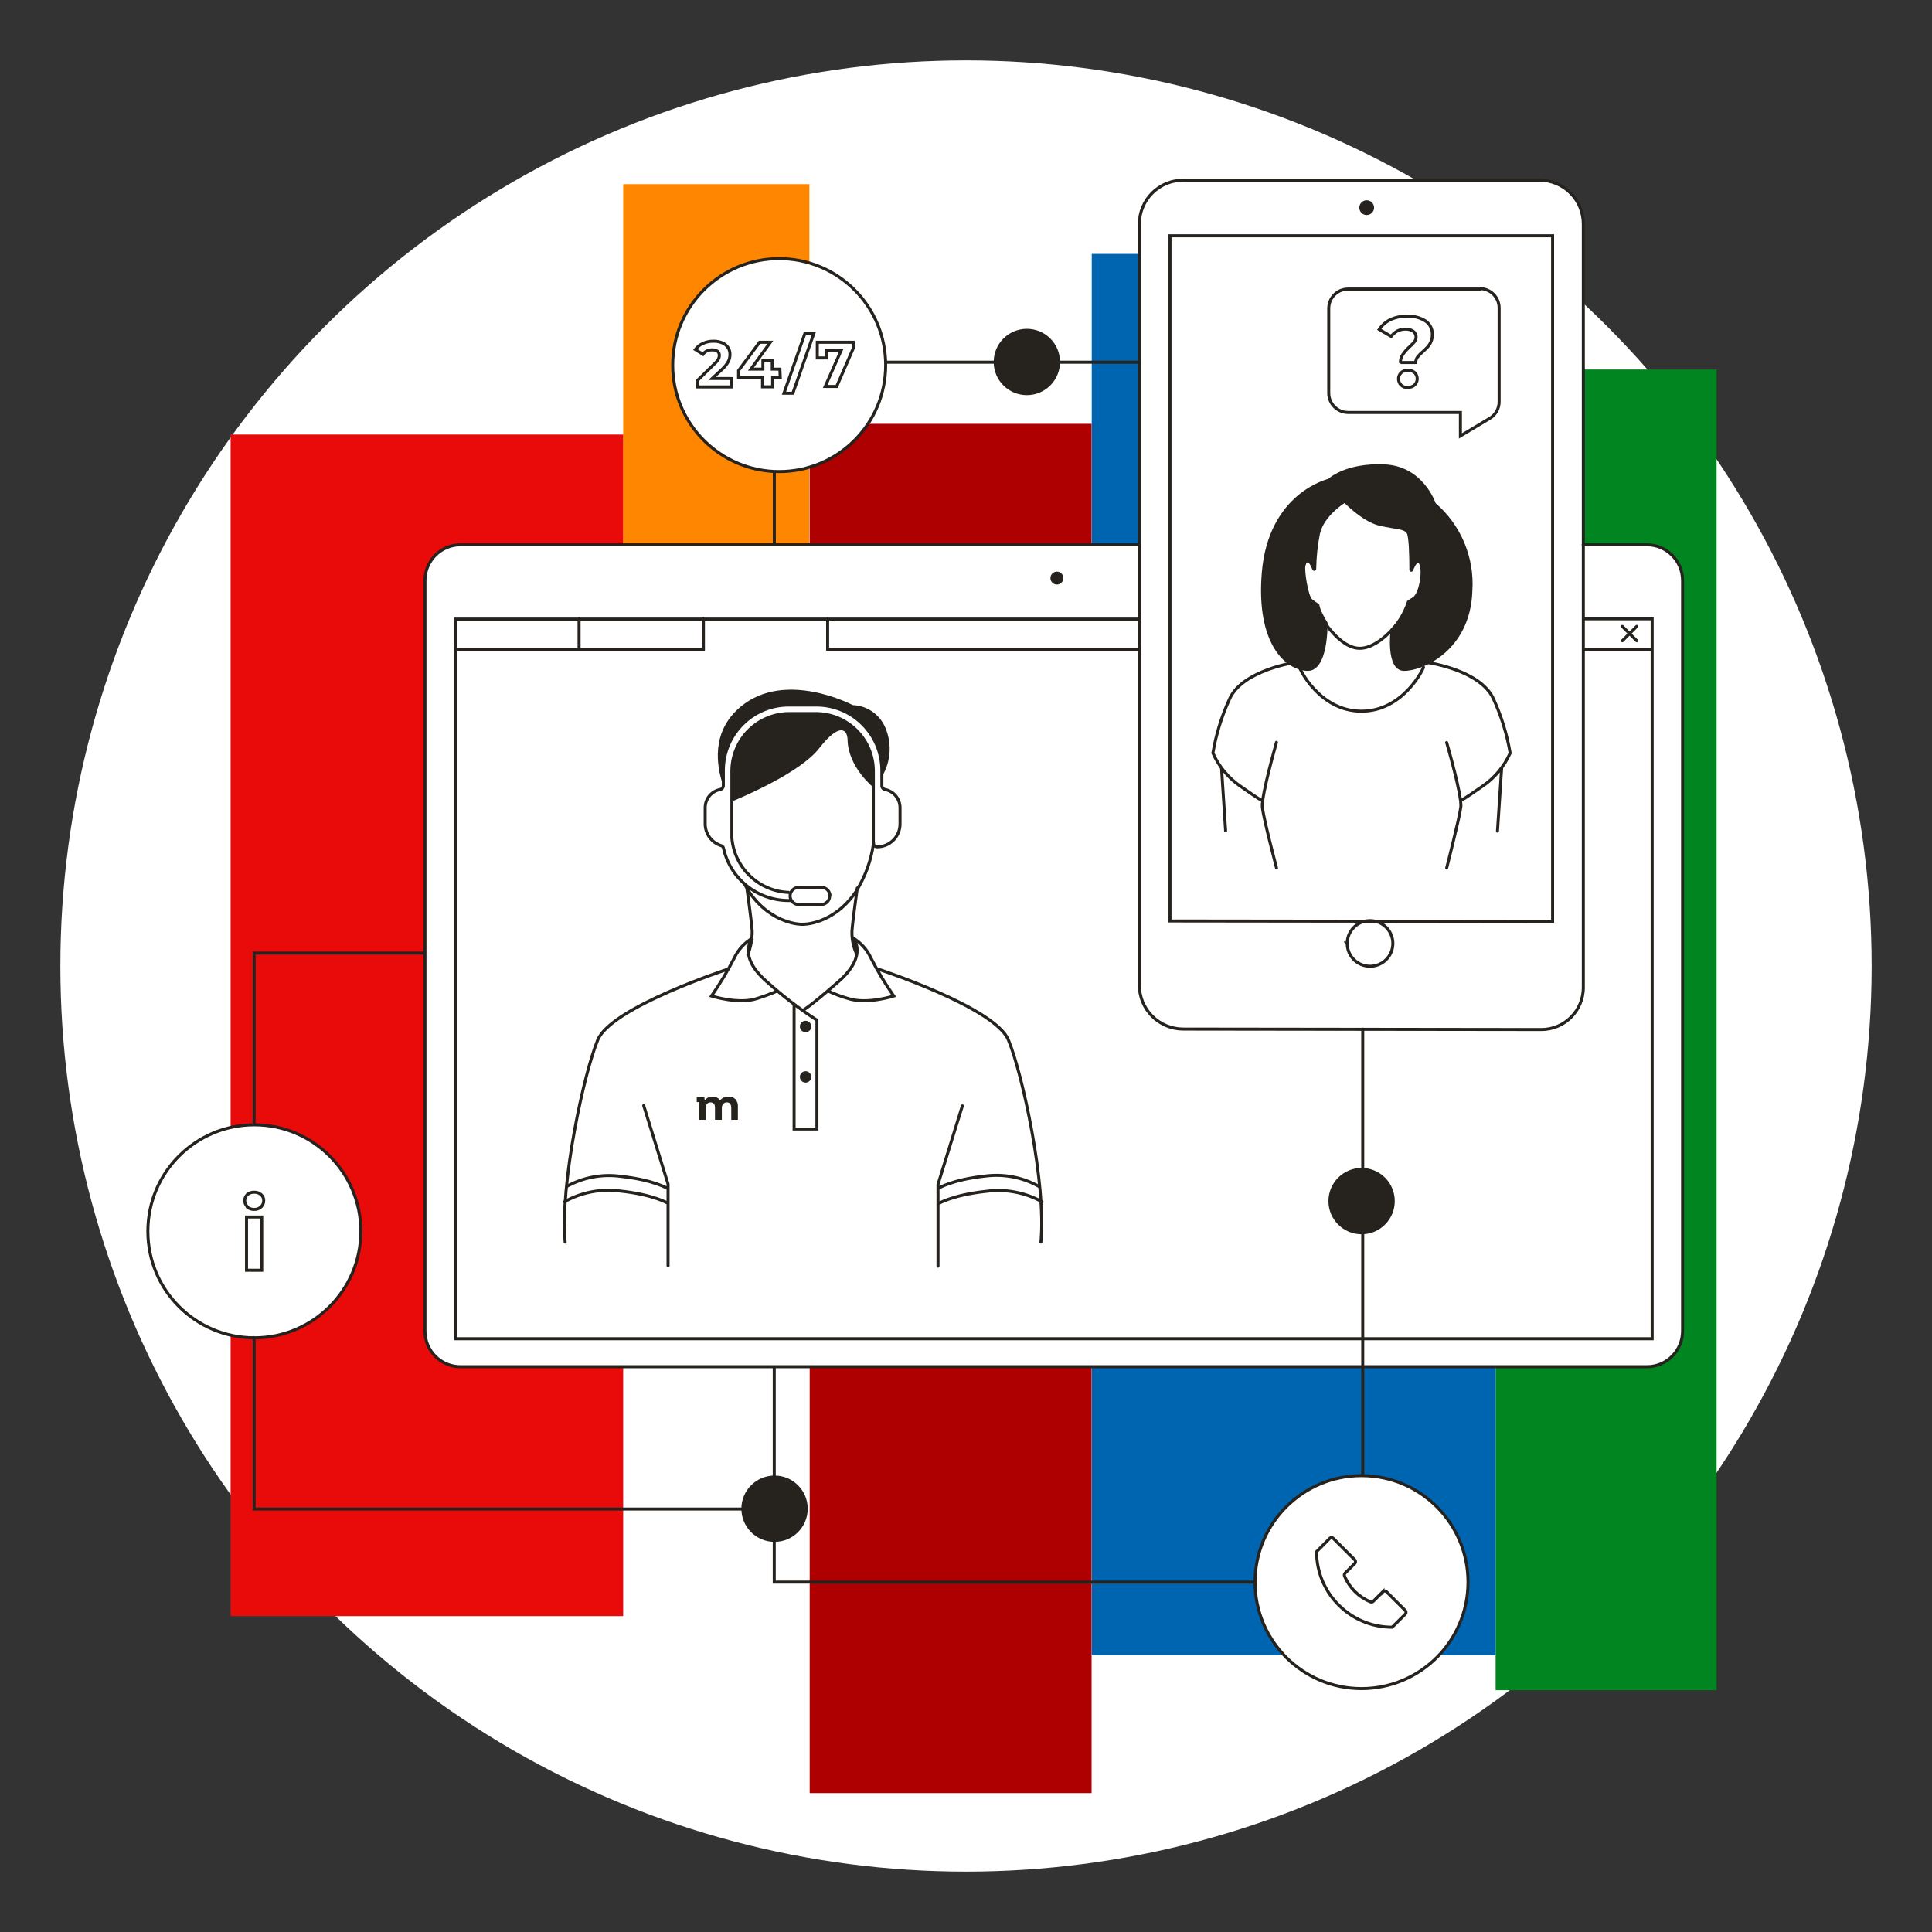 <svg width="256" height="256" viewBox="0 0 256 256" fill="none" xmlns="http://www.w3.org/2000/svg">
<rect x="0" y="0" width="256" height="256" fill="#333333" stroke="none"/>
<g id="speech_bubble_contact_mass">
<circle id="darkmodeMask" cx="128" cy="128" r="120" fill="white"/>
<g id="stripes">
<rect id="Rectangle" x="144.66" y="33.643" width="53.518" height="185.681" fill="#0065B1"/>
<rect id="Rectangle_2" x="82.575" y="24.401" width="24.673" height="152.068" fill="#FF8600"/>
<rect id="Rectangle_3" x="107.288" y="56.159" width="37.352" height="181.437" fill="#AE0000"/>
<rect id="Rectangle_4" x="30.559" y="57.58" width="52.016" height="156.563" fill="#E90A0A"/>
<rect id="Rectangle_5" x="198.178" y="48.962" width="29.279" height="174.997" fill="#008520"/>
</g>
<g id="whiteFill">
<g id="Group">
<path id="Path" d="M218.215 72.194H209.699V29.642C209.693 26.46 207.115 23.882 203.934 23.877H156.735C153.553 23.882 150.976 26.46 150.97 29.642V72.194H60.977C58.4 72.194 56.31 74.283 56.31 76.861V176.378C56.31 178.955 58.4 181.044 60.977 181.044H218.205C220.783 181.044 222.872 178.955 222.872 176.378V76.861C222.866 74.29 220.786 72.205 218.215 72.194Z" fill="white"/>
<path id="Path_2" d="M103.196 62.357C110.989 62.357 117.306 56.04 117.306 48.247C117.306 40.454 110.989 34.137 103.196 34.137C95.403 34.137 89.086 40.454 89.086 48.247V48.297C89.114 56.071 95.423 62.357 103.196 62.357Z" fill="white"/>
<path id="Path_3" d="M33.623 149.004C25.83 149.004 19.513 155.321 19.513 163.114C19.513 170.907 25.83 177.225 33.623 177.225C41.416 177.225 47.733 170.907 47.733 163.114C47.733 155.321 41.416 149.004 33.623 149.004Z" fill="white"/>
<path id="Path_4" d="M180.329 195.528C172.536 195.528 166.219 201.845 166.219 209.638C166.219 217.431 172.536 223.748 180.329 223.748C188.122 223.748 194.439 217.431 194.439 209.638C194.439 201.845 188.122 195.528 180.329 195.528V195.528Z" fill="white"/>
</g>
</g>
<path id="blackStroke" d="M115.952 111.729C115.967 111.62 115.89 111.519 115.781 111.504C115.671 111.49 115.571 111.567 115.556 111.676L115.952 111.729ZM113.386 118.193L113.55 118.307L113.554 118.301L113.386 118.193ZM106.33 122.477L106.336 122.277L106.325 122.277L106.33 122.477ZM99.275 118.193L99.109 118.304L99.111 118.307L99.275 118.193ZM98.858 117.093C98.807 116.995 98.686 116.957 98.588 117.008C98.49 117.059 98.452 117.18 98.503 117.278L98.858 117.093ZM98.907 126.416C98.867 126.519 98.918 126.635 99.021 126.675C99.124 126.715 99.24 126.664 99.28 126.561L98.907 126.416ZM99.668 123.334L99.868 123.331L99.867 123.319L99.668 123.334ZM99.16 117.641C99.145 117.532 99.044 117.456 98.934 117.471C98.825 117.487 98.749 117.588 98.764 117.697L99.16 117.641ZM113.795 117.697C113.811 117.588 113.735 117.487 113.626 117.471C113.516 117.456 113.415 117.532 113.399 117.641L113.795 117.697ZM112.892 123.334L112.692 123.319L112.692 123.326L112.892 123.334ZM113.263 126.347C113.307 126.448 113.425 126.494 113.526 126.45C113.628 126.405 113.674 126.287 113.63 126.186L113.263 126.347ZM105.422 133.039C105.422 132.929 105.332 132.839 105.222 132.839C105.111 132.839 105.022 132.929 105.022 133.039H105.422ZM105.222 149.599H105.022V149.799H105.222V149.599ZM108.246 149.599V149.799H108.446V149.599H108.246ZM108.246 135.176H108.446V135.067L108.354 135.008L108.246 135.176ZM101.594 130.066L101.728 129.918L101.725 129.915L101.594 130.066ZM99.739 124.291L99.883 124.43L99.64 124.117L99.739 124.291ZM97.3 126.932L97.478 127.023L97.481 127.017L97.3 126.932ZM94.276 131.971L94.112 131.857L93.958 132.079L94.216 132.162L94.276 131.971ZM100.324 132.304L100.264 132.113L100.259 132.114L100.324 132.304ZM103.105 131.479C103.206 131.434 103.252 131.317 103.208 131.215C103.163 131.114 103.045 131.068 102.944 131.113L103.105 131.479ZM109.793 131.115C109.693 131.068 109.574 131.11 109.526 131.209C109.479 131.309 109.521 131.428 109.62 131.476L109.793 131.115ZM112.378 132.304L112.441 132.114L112.432 132.111L112.378 132.304ZM118.425 131.971L118.487 132.161L118.744 132.078L118.589 131.856L118.425 131.971ZM115.401 126.932L115.22 127.016L115.223 127.022L115.401 126.932ZM113.033 124.291L113.136 124.12L112.886 124.427L113.033 124.291ZM106.275 133.701C106.173 133.742 106.124 133.859 106.165 133.961C106.207 134.063 106.323 134.113 106.426 134.071L106.275 133.701ZM96.586 128.583C96.691 128.549 96.748 128.436 96.714 128.331C96.68 128.226 96.567 128.169 96.462 128.203L96.586 128.583ZM74.686 164.604C74.696 164.714 74.793 164.795 74.903 164.785C75.013 164.775 75.094 164.677 75.084 164.567L74.686 164.604ZM88.321 167.74C88.321 167.851 88.411 167.94 88.521 167.94C88.632 167.94 88.721 167.851 88.721 167.74H88.321ZM88.521 156.896H88.721V156.865L88.712 156.837L88.521 156.896ZM85.487 146.435C85.454 146.33 85.342 146.271 85.237 146.303C85.131 146.336 85.072 146.448 85.105 146.554L85.487 146.435ZM88.415 159.625C88.509 159.684 88.632 159.656 88.691 159.562C88.75 159.468 88.721 159.345 88.628 159.286L88.415 159.625ZM82.142 157.813L82.116 158.011L82.121 158.012L82.142 157.813ZM74.686 159.07C74.59 159.124 74.556 159.246 74.61 159.342C74.664 159.438 74.786 159.473 74.882 159.418L74.686 159.07ZM88.414 157.689C88.507 157.749 88.63 157.722 88.69 157.629C88.749 157.536 88.722 157.412 88.629 157.352L88.414 157.689ZM82.293 155.878L82.265 156.076L82.272 156.077L82.293 155.878ZM74.969 157.054C74.872 157.108 74.838 157.23 74.892 157.326C74.946 157.422 75.068 157.457 75.164 157.403L74.969 157.054ZM137.728 164.567C137.717 164.677 137.798 164.774 137.908 164.785C138.018 164.795 138.115 164.715 138.126 164.605L137.728 164.567ZM116.36 128.203C116.255 128.169 116.142 128.226 116.108 128.331C116.073 128.436 116.131 128.549 116.236 128.583L116.36 128.203ZM127.707 146.594C127.74 146.489 127.681 146.376 127.575 146.344C127.47 146.311 127.358 146.37 127.325 146.476L127.707 146.594ZM124.291 156.936L124.1 156.877L124.091 156.906V156.936H124.291ZM124.091 167.781C124.091 167.891 124.181 167.981 124.291 167.981C124.401 167.981 124.491 167.891 124.491 167.781H124.091ZM137.982 159.419C138.078 159.473 138.2 159.438 138.253 159.341C138.307 159.244 138.272 159.123 138.175 159.069L137.982 159.419ZM130.711 157.853L130.732 158.052L130.737 158.051L130.711 157.853ZM124.225 159.326C124.131 159.385 124.103 159.508 124.161 159.602C124.22 159.696 124.343 159.724 124.437 159.666L124.225 159.326ZM137.607 157.402C137.704 157.457 137.826 157.423 137.88 157.327C137.934 157.231 137.9 157.109 137.804 157.054L137.607 157.402ZM130.52 155.837L130.541 156.036L130.546 156.036L130.52 155.837ZM124.183 157.312C124.09 157.372 124.063 157.495 124.123 157.588C124.182 157.681 124.306 157.708 124.399 157.649L124.183 157.312ZM96.977 111.048H96.777V111.056L96.778 111.064L96.977 111.048ZM96.977 102.188H97.177V102.188L96.977 102.188ZM104.597 94.549V94.349H104.596L104.597 94.549ZM119.261 107.036L119.061 107.035V107.036H119.261ZM117.246 104.607L117.198 104.802L117.209 104.804L117.246 104.607ZM116.852 104.093L117.052 104.099V104.093H116.852ZM116.852 102.077H117.052V102.077L116.852 102.077ZM108.195 93.42L108.195 93.22H108.195V93.42ZM104.506 93.42V93.22H104.506L104.506 93.42ZM95.848 102.077L95.648 102.077V102.077H95.848ZM95.848 104.093L96.048 104.094V104.093H95.848ZM95.455 104.607L95.491 104.804L95.499 104.802L95.508 104.8L95.455 104.607ZM93.439 107.036H93.639L93.639 107.035L93.439 107.036ZM93.439 109.193H93.24L93.24 109.195L93.439 109.193ZM95.566 112.055L95.626 111.864L95.626 111.864L95.566 112.055ZM95.868 112.388L95.673 112.429L95.673 112.431L95.868 112.388ZM104.476 119.322L104.476 119.522H104.476V119.322ZM104.818 119.522C104.929 119.522 105.018 119.433 105.018 119.322C105.018 119.212 104.929 119.122 104.818 119.122V119.522ZM108.85 117.579L108.852 117.379H108.85V117.579ZM105.826 117.579V117.379L105.823 117.379L105.826 117.579ZM105.826 119.856L105.823 120.056H105.826V119.856ZM108.85 119.856V120.057L108.86 120.056L108.85 119.856ZM109.939 118.748L109.819 118.588L109.742 118.645L109.739 118.741L109.939 118.748ZM175.241 81.669C175.186 81.573 175.064 81.54 174.968 81.595C174.872 81.65 174.839 81.772 174.894 81.868L175.241 81.669ZM185.916 81.983C185.978 81.891 185.955 81.767 185.864 81.705C185.773 81.642 185.648 81.665 185.586 81.757L185.916 81.983ZM171.599 87.984C171.708 87.968 171.784 87.866 171.768 87.757C171.751 87.647 171.65 87.572 171.541 87.588L171.599 87.984ZM162.962 92.533L162.781 92.448L162.781 92.449L162.962 92.533ZM160.715 99.779L160.518 99.746L160.508 99.805L160.532 99.86L160.715 99.779ZM164.384 104.194L164.498 104.03L164.496 104.029L164.384 104.194ZM167.226 105.873C167.179 105.773 167.06 105.73 166.96 105.777C166.86 105.823 166.816 105.942 166.863 106.042L167.226 105.873ZM169.334 98.413C169.364 98.307 169.303 98.197 169.196 98.166C169.09 98.136 168.98 98.197 168.949 98.303L169.334 98.413ZM168.948 115.04C168.976 115.146 169.086 115.21 169.193 115.182C169.299 115.153 169.363 115.044 169.335 114.937L168.948 115.04ZM162.053 101.702C162.046 101.591 161.951 101.508 161.841 101.515C161.731 101.522 161.647 101.617 161.654 101.728L162.053 101.702ZM162.199 110.103C162.206 110.213 162.301 110.297 162.411 110.29C162.521 110.283 162.605 110.187 162.598 110.077L162.199 110.103ZM172.205 88.621C172.315 88.621 172.405 88.531 172.405 88.421C172.405 88.31 172.315 88.221 172.205 88.221V88.621ZM188.524 88.242C188.425 88.291 188.385 88.411 188.434 88.51C188.484 88.609 188.604 88.649 188.703 88.6L188.524 88.242ZM193.954 106.022C194.001 105.922 193.958 105.803 193.858 105.756C193.758 105.71 193.639 105.753 193.592 105.853L193.954 106.022ZM196.444 104.174L196.331 104.009L196.329 104.01L196.444 104.174ZM200.103 99.779L200.285 99.861L200.31 99.805L200.3 99.746L200.103 99.779ZM197.865 92.553L198.047 92.469L198.046 92.469L197.865 92.553ZM189.286 87.608C189.176 87.593 189.075 87.669 189.06 87.778C189.044 87.887 189.12 87.989 189.23 88.004L189.286 87.608ZM191.494 114.969C191.466 115.076 191.531 115.185 191.638 115.212C191.745 115.24 191.854 115.175 191.881 115.068L191.494 114.969ZM191.88 98.333C191.849 98.227 191.738 98.166 191.632 98.197C191.525 98.228 191.465 98.339 191.495 98.445L191.88 98.333ZM199.174 101.778C199.181 101.668 199.098 101.573 198.988 101.565C198.877 101.558 198.782 101.642 198.775 101.752L199.174 101.778ZM198.221 110.127C198.213 110.237 198.297 110.333 198.407 110.34C198.517 110.347 198.612 110.264 198.62 110.154L198.221 110.127ZM196.072 38.299V38.499H196.272V38.299H196.072ZM193.512 54.657H193.712V54.457H193.512V54.657ZM193.512 57.761H193.312V58.114L193.614 57.933L193.512 57.761ZM197.402 55.433L197.505 55.605L197.505 55.605L197.402 55.433ZM198.642 53.236H198.442L198.442 53.237L198.642 53.236ZM204.235 136.416L204.235 136.616H204.235V136.416ZM209.798 29.682H209.998H209.798ZM156.784 23.877L156.784 24.076H156.784V23.877ZM150.969 130.54H150.769H150.969ZM205.727 122.094L205.727 122.294L205.927 122.294V122.094H205.727ZM205.727 31.244H205.927V31.044H205.727V31.244ZM155.031 31.244V31.044H154.831V31.244H155.031ZM155.031 122.033H154.831V122.233L155.031 122.233L155.031 122.033ZM178.514 125.057L178.714 125.054L178.713 124.987L178.672 124.934L178.514 125.057ZM178.514 124.966V125.166H178.711L178.714 124.969L178.514 124.966ZM178.443 124.966V124.766H178.034L178.285 125.089L178.443 124.966ZM151.009 82.231C151.12 82.231 151.209 82.141 151.209 82.031C151.209 81.92 151.12 81.831 151.009 81.831V82.231ZM60.371 82.031V81.831H60.171V82.031H60.371ZM60.371 177.386H60.171V177.586H60.371V177.386ZM218.92 177.386V177.586H219.12V177.386H218.92ZM218.92 81.99H219.12V81.79H218.92V81.99ZM209.798 81.79C209.688 81.79 209.598 81.88 209.598 81.99C209.598 82.101 209.688 82.191 209.798 82.191V81.79ZM60.724 85.822C60.613 85.822 60.524 85.912 60.524 86.022C60.524 86.132 60.613 86.222 60.724 86.222V85.822ZM93.207 86.022V86.222H93.407V86.022H93.207ZM93.407 81.99C93.407 81.88 93.318 81.79 93.207 81.79C93.097 81.79 93.007 81.88 93.007 81.99H93.407ZM209.799 85.822C209.688 85.822 209.599 85.912 209.599 86.022C209.599 86.132 209.688 86.222 209.799 86.222V85.822ZM218.92 86.222C219.031 86.222 219.12 86.132 219.12 86.022C219.12 85.912 219.031 85.822 218.92 85.822V86.222ZM109.866 81.99C109.866 81.88 109.776 81.79 109.666 81.79C109.556 81.79 109.466 81.88 109.466 81.99H109.866ZM109.666 86.022H109.466V86.222H109.666V86.022ZM150.989 86.222C151.099 86.222 151.189 86.132 151.189 86.022C151.189 85.912 151.099 85.822 150.989 85.822V86.222ZM215.11 82.857C215.032 82.779 214.905 82.779 214.827 82.857C214.749 82.935 214.749 83.062 214.827 83.14L215.11 82.857ZM216.732 85.045C216.81 85.123 216.937 85.123 217.015 85.045C217.093 84.967 217.093 84.84 217.015 84.762L216.732 85.045ZM217.015 83.14C217.093 83.062 217.093 82.935 217.015 82.857C216.937 82.779 216.81 82.779 216.732 82.857L217.015 83.14ZM214.827 84.762C214.749 84.84 214.749 84.967 214.827 85.045C214.905 85.123 215.032 85.123 215.11 85.045L214.827 84.762ZM150.969 72.384C151.08 72.384 151.169 72.294 151.169 72.184C151.169 72.073 151.08 71.984 150.969 71.984V72.384ZM61.026 72.184V71.984H61.026L61.026 72.184ZM56.31 176.378L56.51 176.378V176.378H56.31ZM61.006 181.095L61.006 181.295H61.006V181.095ZM218.235 181.095V181.295H218.235L218.235 181.095ZM222.951 176.378L223.151 176.378V176.378H222.951ZM222.951 76.901H223.151V76.9L222.951 76.901ZM218.235 72.184L218.235 71.984H218.235V72.184ZM209.768 71.984C209.658 71.984 209.568 72.073 209.568 72.184C209.568 72.294 209.658 72.384 209.768 72.384V71.984ZM76.93 81.99C76.93 81.88 76.84 81.79 76.73 81.79C76.619 81.79 76.529 81.88 76.529 81.99H76.93ZM76.529 86.022C76.529 86.132 76.619 86.222 76.73 86.222C76.84 86.222 76.93 86.132 76.93 86.022H76.529ZM185.58 48.035V47.835H185.456L185.401 47.946L185.58 48.035ZM187.596 48.035V48.235H187.803L187.795 48.028L187.596 48.035ZM187.817 47.33L187.659 47.208L187.657 47.21L187.817 47.33ZM188.523 46.604L188.649 46.76L188.659 46.751L188.523 46.604ZM189.188 45.949L189.039 45.816L189.039 45.816L189.188 45.949ZM189.611 45.264L189.428 45.184L189.425 45.19L189.611 45.264ZM189.793 44.316L189.592 44.31L189.593 44.322L189.793 44.316ZM188.886 42.532L188.999 42.367L188.992 42.363L188.886 42.532ZM186.467 41.897L186.461 42.097L186.469 42.097L186.476 42.097L186.467 41.897ZM184.239 42.351L184.156 42.169L184.151 42.171L184.239 42.351ZM182.758 43.651L182.591 43.54L182.474 43.717L182.657 43.824L182.758 43.651ZM184.34 44.578L184.239 44.751L184.396 44.843L184.502 44.696L184.34 44.578ZM185.146 43.863L185.058 43.683L185.049 43.688L185.146 43.863ZM186.245 43.611L186.244 43.811L186.252 43.811L186.245 43.611ZM187.253 43.893L187.37 43.731L187.363 43.726L187.253 43.893ZM187.636 44.659L187.436 44.656L187.436 44.661L187.636 44.659ZM187.434 45.274L187.589 45.401L187.594 45.394L187.434 45.274ZM186.799 45.929L186.668 45.778L186.666 45.78L186.799 45.929ZM185.902 46.937L185.739 46.821L185.738 46.822L185.902 46.937ZM185.56 48.076L185.36 48.08L185.739 48.165L185.56 48.076ZM186.587 51.331L186.591 51.131L186.529 51.13L186.476 51.165L186.587 51.331ZM187.484 50.978L187.624 51.122L187.631 51.114L187.484 50.978ZM187.464 49.386L187.608 49.246L187.598 49.237L187.464 49.386ZM186.557 49.053L186.552 49.254L186.563 49.253L186.557 49.053ZM185.65 49.386L185.516 49.236L185.509 49.244L185.65 49.386ZM186.527 51.371L186.526 51.571L186.587 51.572L186.638 51.538L186.527 51.371ZM94.367 50.152L94.231 50.005L93.859 50.35L94.366 50.352L94.367 50.152ZM95.748 48.872L95.612 48.725L95.612 48.725L95.748 48.872ZM96.524 47.864L96.701 47.958L96.704 47.951L96.524 47.864ZM96.725 46.957L96.525 46.952L96.525 46.96L96.725 46.957ZM96.453 46.03L96.619 45.918L96.618 45.916L96.453 46.03ZM95.687 45.425L95.611 45.61L95.615 45.611L95.687 45.425ZM94.538 45.213L94.534 45.413L94.544 45.413L94.538 45.213ZM93.147 45.505L93.226 45.69L93.232 45.687L93.147 45.505ZM92.14 46.312L91.977 46.195L91.853 46.368L92.033 46.481L92.14 46.312ZM93.147 46.947L93.041 47.116L93.203 47.218L93.312 47.061L93.147 46.947ZM93.672 46.503L93.587 46.322L93.587 46.322L93.672 46.503ZM94.367 46.362L94.36 46.562L94.37 46.562L94.381 46.562L94.367 46.362ZM95.073 46.544L95.198 46.388L95.19 46.381L95.181 46.375L95.073 46.544ZM95.314 47.088L95.114 47.077L95.115 47.091L95.314 47.088ZM95.194 47.582L95.365 47.685L95.37 47.677L95.194 47.582ZM94.7 48.176L94.567 48.027L94.559 48.034L94.7 48.176ZM92.442 50.394L92.302 50.251L92.242 50.31V50.394H92.442ZM92.442 51.271H92.242V51.471H92.442V51.271ZM96.907 51.271V51.471H97.107V51.271H96.907ZM96.907 50.162H97.107V49.963L96.908 49.962L96.907 50.162ZM103.337 48.912L103.537 48.903L103.528 48.712H103.337V48.912ZM102.329 48.912H102.129V49.112H102.329V48.912ZM102.329 47.803H102.529V47.603H102.329V47.803ZM101.089 47.803V47.603H100.889V47.803H101.089ZM101.089 48.912V49.112H101.289V48.912H101.089ZM99.497 48.912L99.335 48.795L99.105 49.112H99.497V48.912ZM102.077 45.354L102.239 45.472L102.469 45.154H102.077V45.354ZM100.646 45.354V45.154H100.545L100.485 45.235L100.646 45.354ZM97.864 49.104L97.704 48.984L97.664 49.038V49.104H97.864ZM97.864 50.021H97.664V50.221H97.864V50.021ZM101.039 50.021H101.239V49.821H101.039V50.021ZM101.039 51.26H100.839V51.46H101.039V51.26ZM102.38 51.26V51.46H102.58V51.26H102.38ZM102.38 50.021V49.821H102.18V50.021H102.38ZM103.387 50.021V50.221H103.597L103.587 50.012L103.387 50.021ZM103.881 52.107L103.692 52.041L103.599 52.307H103.881V52.107ZM105.06 52.107V52.307H105.202L105.249 52.173L105.06 52.107ZM107.842 44.165L108.031 44.231L108.124 43.965H107.842V44.165ZM106.663 44.165V43.965H106.521L106.474 44.099L106.663 44.165ZM108.296 45.354V45.154H108.096V45.354H108.296ZM108.296 47.431H108.096V47.63H108.296V47.431ZM109.505 47.431V47.63H109.705V47.431H109.505ZM109.505 46.423V46.223H109.305V46.423H109.505ZM111.461 46.423L111.644 46.504L111.768 46.223H111.461V46.423ZM109.344 51.21L109.161 51.129L109.037 51.41H109.344V51.21ZM110.866 51.21V51.41H110.997L111.049 51.29L110.866 51.21ZM113.053 46.171L113.237 46.25L113.253 46.212V46.171H113.053ZM113.053 45.354H113.253V45.154H113.053V45.354ZM117.366 47.795C117.256 47.795 117.166 47.885 117.166 47.995C117.166 48.105 117.256 48.195 117.366 48.195V47.795ZM150.979 48.195C151.089 48.195 151.179 48.105 151.179 47.995C151.179 47.885 151.089 47.795 150.979 47.795V48.195ZM102.402 72.184C102.402 72.294 102.491 72.384 102.602 72.384C102.712 72.384 102.802 72.294 102.802 72.184H102.402ZM102.802 62.488C102.802 62.378 102.712 62.288 102.602 62.288C102.491 62.288 102.402 62.378 102.402 62.488H102.802ZM180.37 195.528C180.37 195.638 180.46 195.728 180.57 195.728C180.681 195.728 180.77 195.638 180.77 195.528H180.37ZM180.77 136.355C180.77 136.245 180.681 136.155 180.57 136.155C180.46 136.155 180.37 136.245 180.37 136.355H180.77ZM102.791 181.125C102.791 181.015 102.701 180.925 102.591 180.925C102.48 180.925 102.391 181.015 102.391 181.125H102.791ZM102.591 209.638H102.391V209.838H102.591V209.638ZM166.299 209.838C166.409 209.838 166.499 209.748 166.499 209.638C166.499 209.527 166.409 209.438 166.299 209.438V209.838ZM180.409 195.528V195.728H180.609V195.528H180.409ZM180.409 195.528V195.328H180.209V195.528H180.409ZM33.873 177.235C33.873 177.124 33.783 177.035 33.673 177.035C33.562 177.035 33.473 177.124 33.473 177.235H33.873ZM33.673 199.952H33.473V200.152H33.673V199.952ZM98.691 200.152C98.801 200.152 98.891 200.063 98.891 199.952C98.891 199.842 98.801 199.752 98.691 199.752V200.152ZM56.31 126.487C56.42 126.487 56.51 126.397 56.51 126.287C56.51 126.176 56.42 126.087 56.31 126.087V126.487ZM33.673 126.287V126.087H33.473V126.287H33.673ZM33.473 149.004C33.473 149.115 33.562 149.204 33.673 149.204C33.783 149.204 33.873 149.115 33.873 149.004H33.473ZM183.251 210.898H183.451V210.415L183.109 210.756L183.251 210.898ZM181.971 212.178L181.829 212.036L181.829 212.036L181.971 212.178ZM181.588 212.248L181.67 212.066L181.664 212.063L181.588 212.248ZM178.161 208.842L178.346 208.764L178.343 208.759L178.161 208.842ZM178.222 208.459L178.08 208.317L178.074 208.324L178.222 208.459ZM179.522 207.158L179.663 207.3L179.669 207.294L179.522 207.158ZM179.522 206.695L179.669 206.559L179.663 206.553L179.522 206.695ZM176.669 203.842L176.527 203.983L176.528 203.984L176.669 203.842ZM174.452 205.606L174.31 205.466L174.252 205.524L174.252 205.606L174.452 205.606ZM184.47 215.614V215.814H184.553L184.612 215.756L184.47 215.614ZM186.214 213.871L186.356 214.012L186.361 214.006L186.214 213.871ZM186.214 213.407L186.361 213.272L186.355 213.266L186.214 213.407ZM183.725 210.918L183.578 211.054L183.583 211.059L183.725 210.918ZM183.251 210.918H183.051V211.429L183.398 211.054L183.251 210.918ZM34.59 159.919L34.454 159.773L34.453 159.773L34.59 159.919ZM34.943 159.073L34.742 159.069L34.743 159.079L34.943 159.073ZM34.59 158.287L34.459 158.437L34.46 158.439L34.59 158.287ZM33.673 157.974L33.666 158.174L33.675 158.174L33.685 158.174L33.673 157.974ZM32.755 158.297L32.625 158.145L32.619 158.15L32.614 158.155L32.755 158.297ZM32.755 159.879H32.956V159.796L32.897 159.738L32.755 159.879ZM32.755 159.929H32.556V160.021L32.625 160.081L32.755 159.929ZM32.665 168.315H32.465V168.515H32.665V168.315ZM34.681 168.315V168.515H34.881V168.315H34.681ZM34.681 161.26H34.881V161.06H34.681V161.26ZM32.665 161.26V161.06H32.465V161.26H32.665ZM115.556 111.676C115.248 113.957 114.45 116.144 113.217 118.086L113.554 118.301C114.819 116.309 115.637 114.067 115.952 111.729L115.556 111.676ZM113.221 118.08C111.735 120.24 110.006 121.287 108.654 121.796C107.977 122.051 107.393 122.171 106.98 122.227C106.774 122.256 106.611 122.268 106.5 122.273C106.445 122.276 106.402 122.277 106.375 122.277C106.361 122.277 106.351 122.277 106.344 122.277C106.341 122.277 106.338 122.277 106.337 122.277C106.336 122.277 106.336 122.277 106.336 122.277C106.336 122.277 106.336 122.277 106.336 122.277C106.336 122.277 106.336 122.277 106.336 122.277C106.336 122.277 106.336 122.277 106.33 122.477C106.325 122.677 106.325 122.677 106.325 122.677C106.325 122.677 106.325 122.677 106.326 122.677C106.326 122.677 106.326 122.677 106.327 122.677C106.327 122.677 106.328 122.677 106.33 122.677C106.332 122.677 106.336 122.677 106.34 122.677C106.349 122.677 106.362 122.677 106.378 122.677C106.411 122.677 106.458 122.676 106.519 122.673C106.641 122.667 106.816 122.654 107.035 122.624C107.472 122.564 108.086 122.437 108.795 122.17C110.214 121.636 112.013 120.541 113.55 118.307L113.221 118.08ZM106.33 122.477C106.325 122.277 106.325 122.277 106.325 122.277C106.325 122.277 106.325 122.277 106.325 122.277C106.325 122.277 106.325 122.277 106.325 122.277C106.325 122.277 106.324 122.277 106.324 122.277C106.322 122.277 106.32 122.277 106.317 122.277C106.31 122.277 106.3 122.277 106.286 122.277C106.258 122.277 106.216 122.276 106.161 122.273C106.05 122.268 105.887 122.256 105.68 122.227C105.268 122.171 104.684 122.051 104.007 121.796C102.655 121.287 100.926 120.24 99.44 118.08L99.111 118.307C100.648 120.541 102.447 121.636 103.866 122.17C104.575 122.437 105.188 122.564 105.626 122.624C105.845 122.654 106.02 122.667 106.142 122.673C106.203 122.676 106.25 122.677 106.283 122.677C106.299 122.677 106.312 122.677 106.321 122.677C106.325 122.677 106.329 122.677 106.331 122.677C106.333 122.677 106.334 122.677 106.334 122.677C106.335 122.677 106.335 122.677 106.335 122.677C106.335 122.677 106.336 122.677 106.336 122.677C106.336 122.677 106.336 122.677 106.33 122.477ZM99.442 118.083C99.23 117.763 99.035 117.433 98.858 117.093L98.503 117.278C98.687 117.63 98.889 117.973 99.109 118.304L99.442 118.083ZM99.28 126.561C99.68 125.532 99.88 124.435 99.868 123.331L99.468 123.336C99.479 124.389 99.289 125.434 98.907 126.416L99.28 126.561ZM99.867 123.319C99.811 122.571 99.634 121.149 99.472 119.92C99.391 119.304 99.313 118.734 99.255 118.319C99.226 118.111 99.203 117.941 99.186 117.824C99.178 117.765 99.172 117.72 99.167 117.689C99.165 117.673 99.163 117.661 99.162 117.653C99.162 117.649 99.161 117.646 99.161 117.644C99.161 117.643 99.161 117.642 99.161 117.642C99.16 117.642 99.16 117.641 99.16 117.641C99.16 117.641 99.16 117.641 99.16 117.641C99.16 117.641 99.16 117.641 98.963 117.669C98.764 117.697 98.764 117.697 98.764 117.697C98.764 117.698 98.764 117.698 98.764 117.698C98.764 117.698 98.764 117.698 98.764 117.698C98.765 117.699 98.765 117.699 98.765 117.7C98.765 117.702 98.766 117.705 98.766 117.709C98.767 117.717 98.769 117.729 98.771 117.745C98.775 117.776 98.782 117.821 98.79 117.88C98.807 117.997 98.83 118.166 98.859 118.373C98.916 118.788 98.994 119.357 99.075 119.972C99.238 121.204 99.414 122.614 99.469 123.348L99.867 123.319ZM113.597 117.669C113.399 117.641 113.399 117.641 113.399 117.641C113.399 117.641 113.399 117.641 113.399 117.641C113.399 117.641 113.399 117.642 113.399 117.642C113.399 117.642 113.399 117.643 113.399 117.644C113.399 117.646 113.398 117.649 113.398 117.653C113.397 117.661 113.395 117.673 113.393 117.689C113.388 117.72 113.382 117.765 113.374 117.824C113.357 117.941 113.333 118.111 113.305 118.319C113.247 118.734 113.169 119.304 113.088 119.92C112.926 121.149 112.748 122.571 112.693 123.319L113.091 123.348C113.146 122.614 113.322 121.204 113.485 119.972C113.566 119.357 113.644 118.788 113.701 118.373C113.73 118.166 113.753 117.997 113.77 117.88C113.778 117.821 113.784 117.776 113.789 117.745C113.791 117.729 113.793 117.717 113.794 117.709C113.794 117.705 113.795 117.702 113.795 117.7C113.795 117.699 113.795 117.699 113.795 117.698C113.795 117.698 113.795 117.698 113.795 117.698C113.795 117.698 113.795 117.698 113.795 117.697C113.795 117.697 113.795 117.697 113.597 117.669ZM112.692 123.326C112.652 124.363 112.847 125.396 113.263 126.347L113.63 126.186C113.238 125.291 113.054 124.318 113.092 123.341L112.692 123.326ZM105.022 133.039V149.599H105.422V133.039H105.022ZM105.222 149.799H108.246V149.399H105.222V149.799ZM108.446 149.599V135.176H108.046V149.599H108.446ZM108.354 135.008C106.014 133.49 103.798 131.788 101.728 129.918L101.459 130.215C103.545 132.099 105.778 133.814 108.137 135.344L108.354 135.008ZM101.725 129.915C99.739 128.182 99.317 126.792 99.354 125.868C99.373 125.401 99.509 125.038 99.639 124.792C99.704 124.67 99.767 124.576 99.813 124.515C99.836 124.485 99.855 124.462 99.867 124.448C99.873 124.44 99.878 124.435 99.881 124.432C99.882 124.431 99.883 124.43 99.883 124.43C99.883 124.429 99.884 124.429 99.884 124.429C99.883 124.429 99.883 124.429 99.883 124.429C99.883 124.43 99.883 124.43 99.883 124.43C99.883 124.43 99.883 124.43 99.739 124.291C99.595 124.152 99.595 124.152 99.595 124.152C99.595 124.153 99.595 124.153 99.594 124.153C99.594 124.153 99.594 124.153 99.594 124.154C99.593 124.154 99.593 124.155 99.592 124.156C99.59 124.158 99.588 124.16 99.585 124.163C99.58 124.169 99.573 124.177 99.564 124.187C99.546 124.207 99.522 124.237 99.494 124.275C99.436 124.351 99.361 124.461 99.285 124.605C99.133 124.893 98.976 125.314 98.955 125.851C98.911 126.935 99.417 128.432 101.462 130.217L101.725 129.915ZM99.64 124.117C98.538 124.745 97.658 125.699 97.119 126.847L97.481 127.017C97.985 125.943 98.808 125.052 99.838 124.465L99.64 124.117ZM97.122 126.84C96.23 128.577 95.224 130.253 94.112 131.857L94.441 132.085C95.563 130.466 96.578 128.775 97.478 127.023L97.122 126.84ZM94.276 131.971C94.216 132.162 94.216 132.162 94.216 132.162C94.216 132.162 94.216 132.162 94.216 132.162C94.216 132.162 94.216 132.162 94.216 132.162C94.217 132.162 94.218 132.162 94.219 132.163C94.221 132.163 94.224 132.164 94.227 132.165C94.235 132.168 94.245 132.171 94.259 132.175C94.287 132.184 94.329 132.196 94.381 132.211C94.487 132.242 94.641 132.285 94.832 132.333C95.215 132.43 95.75 132.55 96.362 132.645C97.58 132.833 99.131 132.922 100.388 132.493L100.259 132.114C99.097 132.511 97.625 132.435 96.423 132.25C95.826 132.158 95.304 132.04 94.93 131.945C94.744 131.898 94.595 131.857 94.493 131.827C94.442 131.812 94.402 131.801 94.376 131.793C94.363 131.789 94.353 131.785 94.347 131.783C94.343 131.782 94.341 131.782 94.339 131.781C94.338 131.781 94.338 131.781 94.338 131.781C94.337 131.781 94.337 131.781 94.337 131.781C94.337 131.781 94.337 131.781 94.337 131.78C94.337 131.78 94.337 131.781 94.276 131.971ZM100.383 132.495C101.309 132.208 102.218 131.868 103.105 131.479L102.944 131.113C102.071 131.496 101.176 131.83 100.264 132.113L100.383 132.495ZM109.62 131.476C110.491 131.893 111.395 132.234 112.323 132.496L112.432 132.111C111.526 131.855 110.643 131.522 109.793 131.115L109.62 131.476ZM112.314 132.493C113.595 132.922 115.146 132.833 116.358 132.645C116.967 132.55 117.498 132.43 117.877 132.333C118.066 132.284 118.218 132.242 118.323 132.211C118.375 132.196 118.415 132.183 118.443 132.175C118.457 132.171 118.468 132.167 118.475 132.165C118.479 132.164 118.481 132.163 118.483 132.162C118.484 132.162 118.485 132.162 118.486 132.162C118.486 132.162 118.486 132.161 118.486 132.161C118.486 132.161 118.486 132.161 118.486 132.161C118.486 132.161 118.487 132.161 118.425 131.971C118.363 131.781 118.363 131.781 118.363 131.781C118.363 131.781 118.363 131.781 118.363 131.781C118.363 131.781 118.363 131.781 118.363 131.781C118.363 131.781 118.362 131.781 118.361 131.781C118.36 131.782 118.357 131.783 118.354 131.784C118.348 131.786 118.338 131.789 118.325 131.793C118.299 131.801 118.26 131.813 118.21 131.827C118.109 131.857 117.962 131.898 117.778 131.945C117.408 132.04 116.89 132.158 116.297 132.25C115.102 132.435 113.629 132.512 112.441 132.114L112.314 132.493ZM118.589 131.856C117.47 130.257 116.464 128.581 115.58 126.841L115.223 127.022C116.116 128.779 117.131 130.471 118.261 132.086L118.589 131.856ZM115.583 126.848C115.058 125.714 114.206 124.764 113.136 124.12L112.93 124.462C113.931 125.065 114.729 125.955 115.22 127.016L115.583 126.848ZM113.033 124.291C112.886 124.427 112.886 124.427 112.886 124.427C112.886 124.427 112.886 124.426 112.886 124.426C112.885 124.426 112.885 124.426 112.885 124.426C112.885 124.426 112.885 124.426 112.886 124.426C112.886 124.427 112.887 124.428 112.888 124.429C112.891 124.432 112.895 124.437 112.901 124.444C112.912 124.458 112.93 124.481 112.952 124.511C112.996 124.573 113.056 124.665 113.117 124.788C113.239 125.033 113.365 125.396 113.375 125.864C113.393 126.791 112.953 128.182 110.976 129.916L111.24 130.217C113.274 128.432 113.796 126.936 113.774 125.856C113.764 125.319 113.619 124.898 113.475 124.61C113.403 124.465 113.332 124.354 113.277 124.278C113.25 124.24 113.227 124.211 113.21 124.19C113.201 124.18 113.194 124.172 113.189 124.166C113.187 124.163 113.185 124.161 113.183 124.159C113.182 124.158 113.182 124.157 113.181 124.157C113.181 124.156 113.18 124.156 113.18 124.156C113.18 124.156 113.18 124.156 113.18 124.156C113.18 124.155 113.18 124.155 113.033 124.291ZM110.976 129.916C108.972 131.673 107.787 132.624 107.105 133.135C106.764 133.391 106.55 133.535 106.423 133.614C106.36 133.654 106.319 133.677 106.296 133.69C106.284 133.696 106.277 133.7 106.274 133.701C106.272 133.702 106.272 133.702 106.272 133.702C106.272 133.702 106.272 133.702 106.273 133.702C106.273 133.702 106.274 133.701 106.274 133.701C106.274 133.701 106.274 133.701 106.275 133.701C106.275 133.701 106.275 133.701 106.275 133.701C106.275 133.701 106.275 133.701 106.351 133.886C106.426 134.071 106.426 134.071 106.426 134.071C106.426 134.071 106.426 134.071 106.427 134.071C106.427 134.071 106.427 134.071 106.427 134.071C106.428 134.07 106.429 134.07 106.429 134.07C106.431 134.069 106.432 134.069 106.434 134.068C106.437 134.066 106.441 134.065 106.446 134.062C106.456 134.058 106.468 134.051 106.485 134.042C106.518 134.025 106.567 133.997 106.636 133.953C106.775 133.866 106.998 133.715 107.345 133.455C108.038 132.936 109.232 131.977 111.24 130.217L110.976 129.916ZM96.524 128.393C96.462 128.203 96.462 128.203 96.462 128.203C96.462 128.203 96.461 128.203 96.461 128.203C96.46 128.203 96.46 128.204 96.459 128.204C96.457 128.204 96.454 128.205 96.45 128.207C96.443 128.209 96.431 128.213 96.417 128.218C96.387 128.227 96.343 128.242 96.286 128.261C96.172 128.299 96.004 128.356 95.79 128.429C95.362 128.575 94.749 128.79 94.008 129.06C92.525 129.601 90.529 130.368 88.475 131.271C86.421 132.174 84.305 133.215 82.585 134.304C81.725 134.849 80.96 135.409 80.35 135.972C79.742 136.534 79.278 137.11 79.034 137.689L79.403 137.844C79.615 137.339 80.034 136.809 80.622 136.266C81.208 135.725 81.951 135.179 82.799 134.642C84.495 133.568 86.591 132.537 88.636 131.638C90.68 130.739 92.668 129.975 94.145 129.436C94.883 129.166 95.494 128.953 95.92 128.807C96.133 128.734 96.299 128.678 96.413 128.64C96.469 128.622 96.513 128.607 96.542 128.598C96.556 128.593 96.567 128.589 96.575 128.587C96.578 128.586 96.581 128.585 96.583 128.584C96.584 128.584 96.585 128.584 96.585 128.583C96.585 128.583 96.585 128.583 96.585 128.583C96.586 128.583 96.586 128.583 96.524 128.393ZM79.034 137.689C78.113 139.877 76.85 144.682 75.906 149.889C74.962 155.097 74.33 160.741 74.686 164.604L75.084 164.567C74.734 160.761 75.357 155.162 76.3 149.961C77.243 144.76 78.499 139.99 79.403 137.844L79.034 137.689ZM88.721 167.74V156.896H88.321V167.74H88.721ZM88.712 156.837L85.487 146.435L85.105 146.554L88.33 156.955L88.712 156.837ZM88.522 159.456C88.628 159.286 88.628 159.286 88.628 159.286C88.627 159.286 88.627 159.286 88.627 159.286C88.627 159.286 88.627 159.286 88.627 159.286C88.626 159.285 88.626 159.285 88.625 159.285C88.624 159.284 88.622 159.283 88.62 159.281C88.615 159.279 88.609 159.275 88.601 159.27C88.584 159.26 88.561 159.247 88.529 159.229C88.466 159.195 88.372 159.145 88.246 159.085C87.993 158.965 87.612 158.801 87.089 158.623C86.044 158.266 84.434 157.852 82.162 157.614L82.121 158.012C84.364 158.247 85.944 158.655 86.96 159.001C87.468 159.175 87.835 159.333 88.073 159.446C88.193 159.503 88.28 159.549 88.336 159.58C88.364 159.595 88.385 159.607 88.398 159.615C88.405 159.619 88.409 159.622 88.412 159.623C88.414 159.624 88.415 159.625 88.415 159.625C88.415 159.625 88.415 159.625 88.415 159.625C88.415 159.625 88.415 159.625 88.415 159.625C88.415 159.625 88.415 159.625 88.415 159.625C88.415 159.625 88.415 159.625 88.522 159.456ZM82.167 157.615C79.582 157.281 76.958 157.792 74.686 159.07L74.882 159.418C77.079 158.183 79.616 157.689 82.116 158.011L82.167 157.615ZM88.522 157.521C88.629 157.352 88.629 157.352 88.629 157.352C88.629 157.352 88.629 157.352 88.629 157.352C88.629 157.352 88.629 157.352 88.629 157.352C88.628 157.351 88.627 157.351 88.627 157.351C88.626 157.35 88.624 157.349 88.622 157.347C88.617 157.345 88.611 157.341 88.603 157.336C88.587 157.326 88.564 157.313 88.533 157.295C88.471 157.26 88.379 157.211 88.255 157.151C88.008 157.03 87.635 156.866 87.125 156.688C86.103 156.331 84.531 155.917 82.314 155.679L82.272 156.077C84.459 156.312 86.001 156.719 86.993 157.066C87.489 157.239 87.847 157.397 88.08 157.51C88.196 157.567 88.281 157.613 88.337 157.644C88.364 157.659 88.384 157.671 88.397 157.679C88.403 157.683 88.408 157.685 88.411 157.687C88.412 157.688 88.413 157.689 88.413 157.689C88.414 157.689 88.414 157.689 88.414 157.689C88.414 157.689 88.414 157.689 88.414 157.689C88.414 157.689 88.414 157.689 88.414 157.689C88.414 157.689 88.414 157.689 88.522 157.521ZM82.321 155.68C79.786 155.32 77.203 155.803 74.969 157.054L75.164 157.403C77.322 156.195 79.816 155.729 82.265 156.076L82.321 155.68ZM138.126 164.605C138.497 160.731 137.87 155.084 136.925 149.878C135.981 144.672 134.713 139.871 133.787 137.688L133.419 137.844C134.327 139.985 135.589 144.75 136.532 149.949C137.475 155.149 138.093 160.751 137.728 164.567L138.126 164.605ZM133.787 137.688C133.542 137.111 133.077 136.536 132.468 135.975C131.858 135.412 131.092 134.853 130.232 134.309C128.512 133.22 126.396 132.178 124.343 131.275C122.29 130.372 120.294 129.604 118.813 129.062C118.072 128.791 117.459 128.576 117.031 128.429C116.817 128.356 116.65 128.299 116.535 128.261C116.478 128.242 116.435 128.228 116.405 128.218C116.39 128.213 116.379 128.209 116.371 128.207C116.368 128.205 116.365 128.205 116.363 128.204C116.362 128.204 116.361 128.203 116.361 128.203C116.36 128.203 116.36 128.203 116.36 128.203C116.36 128.203 116.36 128.203 116.298 128.393C116.236 128.583 116.236 128.583 116.236 128.583C116.236 128.583 116.236 128.583 116.236 128.583C116.237 128.584 116.238 128.584 116.238 128.584C116.24 128.585 116.243 128.586 116.247 128.587C116.254 128.589 116.265 128.593 116.28 128.598C116.309 128.607 116.352 128.622 116.409 128.641C116.522 128.678 116.688 128.735 116.901 128.808C117.327 128.954 117.937 129.167 118.675 129.437C120.152 129.977 122.139 130.742 124.182 131.641C126.227 132.541 128.322 133.573 130.018 134.647C130.866 135.183 131.61 135.728 132.197 136.269C132.786 136.812 133.205 137.341 133.419 137.844L133.787 137.688ZM127.325 146.476L124.1 156.877L124.482 156.995L127.707 146.594L127.325 146.476ZM124.091 156.936V167.781H124.491V156.936H124.091ZM138.175 159.069C135.895 157.806 133.268 157.31 130.684 157.655L130.737 158.051C133.236 157.718 135.776 158.197 137.982 159.419L138.175 159.069ZM130.69 157.654C128.423 157.893 126.814 158.306 125.767 158.663C125.244 158.841 124.862 159.005 124.608 159.125C124.482 159.186 124.388 159.235 124.324 159.27C124.293 159.287 124.269 159.301 124.252 159.31C124.244 159.315 124.238 159.319 124.233 159.322C124.231 159.323 124.229 159.324 124.228 159.325C124.227 159.325 124.227 159.326 124.226 159.326C124.226 159.326 124.226 159.326 124.226 159.326C124.226 159.326 124.225 159.326 124.225 159.326C124.225 159.326 124.225 159.326 124.331 159.496C124.437 159.666 124.437 159.666 124.437 159.666C124.437 159.666 124.437 159.666 124.437 159.666C124.437 159.666 124.437 159.666 124.437 159.666C124.437 159.666 124.437 159.666 124.437 159.666C124.438 159.665 124.439 159.665 124.44 159.664C124.443 159.662 124.448 159.659 124.454 159.655C124.467 159.648 124.488 159.636 124.516 159.62C124.573 159.589 124.661 159.543 124.78 159.487C125.019 159.373 125.387 159.215 125.896 159.042C126.913 158.695 128.493 158.287 130.732 158.052L130.69 157.654ZM137.804 157.054C135.586 155.8 133.019 155.304 130.493 155.639L130.546 156.036C132.986 155.712 135.465 156.191 137.607 157.402L137.804 157.054ZM130.498 155.639C128.281 155.877 126.709 156.291 125.688 156.648C125.177 156.826 124.804 156.99 124.557 157.11C124.434 157.171 124.342 157.22 124.28 157.255C124.249 157.272 124.226 157.286 124.21 157.296C124.201 157.3 124.195 157.304 124.191 157.307C124.189 157.308 124.187 157.309 124.186 157.31C124.185 157.311 124.184 157.311 124.184 157.311C124.184 157.311 124.184 157.312 124.183 157.312C124.183 157.312 124.183 157.312 124.183 157.312C124.183 157.312 124.183 157.312 124.291 157.48C124.399 157.649 124.399 157.649 124.399 157.649C124.399 157.649 124.399 157.649 124.399 157.649C124.399 157.649 124.399 157.649 124.399 157.649C124.399 157.649 124.399 157.649 124.399 157.649C124.4 157.648 124.4 157.648 124.402 157.647C124.405 157.645 124.409 157.642 124.416 157.638C124.428 157.631 124.448 157.619 124.476 157.603C124.531 157.572 124.616 157.527 124.733 157.47C124.965 157.356 125.324 157.198 125.82 157.025C126.811 156.679 128.353 156.272 130.541 156.036L130.498 155.639ZM104.612 118.054C100.707 117.948 97.505 114.924 97.177 111.031L96.778 111.064C97.124 115.16 100.492 118.342 104.601 118.454L104.612 118.054ZM97.177 111.048V102.188H96.777V111.048H97.177ZM97.177 102.188C97.175 100.218 97.955 98.327 99.346 96.932L99.063 96.649C97.597 98.12 96.774 100.112 96.777 102.189L97.177 102.188ZM99.346 96.932C100.738 95.537 102.626 94.751 104.597 94.749L104.596 94.349C102.52 94.351 100.529 95.179 99.063 96.649L99.346 96.932ZM104.597 94.749H108.094V94.349H104.597V94.749ZM108.094 94.749C112.197 94.749 115.524 98.075 115.524 102.178H115.924C115.924 97.854 112.418 94.349 108.094 94.349V94.749ZM115.524 102.178V111.693H115.924V102.178H115.524ZM115.524 111.693C115.524 112.087 115.843 112.407 116.238 112.407V112.007C116.064 112.007 115.924 111.866 115.924 111.693H115.524ZM116.238 112.407C118.018 112.407 119.461 110.963 119.461 109.183H119.061C119.061 110.742 117.797 112.007 116.238 112.007V112.407ZM119.461 109.183V107.036H119.061V109.183H119.461ZM119.461 107.037C119.467 105.749 118.548 104.643 117.282 104.411L117.209 104.804C118.286 105.001 119.066 105.941 119.061 107.035L119.461 107.037ZM117.292 104.413C117.148 104.378 117.048 104.247 117.052 104.099L116.653 104.088C116.643 104.425 116.871 104.722 117.199 104.802L117.292 104.413ZM117.052 104.093V102.077H116.652V104.093H117.052ZM117.052 102.077C117.041 97.19 113.082 93.231 108.195 93.22L108.194 93.62C112.861 93.631 116.642 97.411 116.652 102.078L117.052 102.077ZM108.195 93.22H104.506V93.62H108.195V93.22ZM104.506 93.22C99.616 93.225 95.654 97.188 95.648 102.077L96.048 102.078C96.054 97.409 99.837 93.625 104.506 93.62L104.506 93.22ZM95.648 102.077V104.093H96.048V102.077H95.648ZM95.648 104.093C95.648 104.243 95.547 104.375 95.402 104.414L95.508 104.8C95.827 104.713 96.048 104.424 96.048 104.094L95.648 104.093ZM95.42 104.41C94.15 104.639 93.23 105.748 93.24 107.038L93.639 107.035C93.631 105.94 94.413 104.998 95.491 104.804L95.42 104.41ZM93.24 107.036V109.193H93.639V107.036H93.24ZM93.24 109.195C93.251 110.597 94.168 111.831 95.507 112.246L95.626 111.864C94.453 111.5 93.65 110.419 93.639 109.191L93.24 109.195ZM95.507 112.246C95.591 112.273 95.655 112.343 95.673 112.429L96.064 112.347C96.016 112.118 95.849 111.934 95.626 111.864L95.507 112.246ZM95.673 112.431C96.578 116.568 100.24 119.518 104.476 119.522L104.476 119.122C100.429 119.119 96.929 116.299 96.064 112.345L95.673 112.431ZM104.476 119.522H104.818V119.122H104.476V119.522ZM110.179 118.717C110.179 117.983 109.587 117.385 108.852 117.379L108.848 117.779C109.364 117.783 109.779 118.202 109.779 118.717L110.179 118.717ZM108.85 117.379H105.826V117.779H108.85V117.379ZM105.823 117.379C105.091 117.391 104.5 117.982 104.488 118.714L104.887 118.721C104.896 118.204 105.313 117.787 105.83 117.779L105.823 117.379ZM104.488 118.721C104.5 119.453 105.091 120.044 105.823 120.056L105.83 119.656C105.313 119.647 104.896 119.231 104.887 118.714L104.488 118.721ZM105.826 120.056H108.85V119.656H105.826V120.056ZM108.86 120.056C109.56 120.02 110.115 119.454 110.138 118.754L109.739 118.741C109.722 119.233 109.332 119.631 108.84 119.657L108.86 120.056ZM110.059 118.908L110.099 118.877L109.859 118.557L109.819 118.588L110.059 118.908ZM175.067 81.769C174.894 81.868 174.894 81.868 174.894 81.868C174.894 81.868 174.894 81.868 174.894 81.869C174.894 81.869 174.894 81.869 174.894 81.869C174.895 81.87 174.895 81.871 174.896 81.872C174.897 81.874 174.899 81.877 174.902 81.882C174.907 81.89 174.914 81.903 174.923 81.918C174.942 81.95 174.97 81.997 175.007 82.056C175.08 82.173 175.187 82.34 175.324 82.54C175.598 82.94 175.993 83.473 176.477 84.004C176.96 84.534 177.537 85.067 178.176 85.464C178.815 85.86 179.527 86.125 180.275 86.101L180.261 85.701C179.618 85.722 178.984 85.494 178.387 85.124C177.79 84.754 177.241 84.248 176.772 83.734C176.304 83.221 175.921 82.704 175.654 82.314C175.521 82.12 175.417 81.958 175.347 81.845C175.312 81.788 175.285 81.744 175.267 81.714C175.258 81.699 175.252 81.688 175.247 81.68C175.245 81.676 175.243 81.674 175.242 81.672C175.242 81.671 175.241 81.67 175.241 81.67C175.241 81.67 175.241 81.669 175.241 81.669C175.241 81.669 175.241 81.669 175.241 81.669C175.241 81.669 175.241 81.669 175.067 81.769ZM180.275 86.101C181.747 86.053 183.165 84.995 184.192 83.995C184.711 83.489 185.141 82.987 185.442 82.612C185.592 82.424 185.71 82.267 185.791 82.157C185.831 82.103 185.862 82.059 185.883 82.029C185.894 82.015 185.902 82.003 185.907 81.995C185.91 81.991 185.912 81.988 185.913 81.986C185.914 81.985 185.915 81.984 185.915 81.984C185.915 81.983 185.915 81.983 185.916 81.983C185.916 81.983 185.916 81.983 185.916 81.983C185.916 81.983 185.916 81.983 185.751 81.87C185.586 81.757 185.586 81.757 185.586 81.757C185.586 81.757 185.586 81.757 185.586 81.757C185.586 81.757 185.586 81.757 185.586 81.757C185.585 81.757 185.585 81.758 185.584 81.759C185.583 81.76 185.581 81.763 185.579 81.767C185.574 81.774 185.567 81.784 185.557 81.798C185.537 81.826 185.507 81.868 185.468 81.921C185.39 82.027 185.276 82.179 185.129 82.362C184.836 82.728 184.417 83.217 183.913 83.708C182.894 84.701 181.571 85.659 180.261 85.701L180.275 86.101ZM171.57 87.786C171.541 87.588 171.54 87.588 171.54 87.588C171.54 87.588 171.54 87.588 171.54 87.588C171.54 87.588 171.539 87.588 171.539 87.588C171.538 87.588 171.537 87.588 171.535 87.589C171.531 87.589 171.526 87.59 171.519 87.591C171.506 87.593 171.486 87.597 171.46 87.601C171.408 87.609 171.332 87.622 171.236 87.64C171.042 87.675 170.765 87.73 170.427 87.807C169.751 87.961 168.831 88.206 167.854 88.57C165.915 89.292 163.694 90.502 162.781 92.448L163.143 92.618C163.984 90.825 166.068 89.662 167.993 88.945C168.949 88.589 169.852 88.348 170.516 88.197C170.848 88.121 171.119 88.068 171.308 88.033C171.402 88.016 171.475 88.004 171.525 87.995C171.549 87.991 171.568 87.988 171.581 87.987C171.587 87.986 171.592 87.985 171.595 87.984C171.596 87.984 171.597 87.984 171.598 87.984C171.598 87.984 171.598 87.984 171.599 87.984C171.599 87.984 171.599 87.984 171.599 87.984C171.599 87.984 171.599 87.984 171.57 87.786ZM162.781 92.449C161.705 94.77 160.944 97.224 160.518 99.746L160.912 99.813C161.332 97.326 162.083 94.906 163.144 92.617L162.781 92.449ZM160.532 99.86C161.333 101.68 162.628 103.239 164.271 104.359L164.496 104.029C162.915 102.95 161.669 101.45 160.898 99.699L160.532 99.86ZM164.269 104.358C165.635 105.316 166.304 105.759 166.632 105.964C166.794 106.065 166.882 106.113 166.933 106.135C166.946 106.141 166.962 106.147 166.978 106.151C166.99 106.155 167.023 106.164 167.065 106.159C167.088 106.157 167.125 106.148 167.162 106.121C167.203 106.091 167.229 106.048 167.239 106.005C167.248 105.966 167.244 105.933 167.24 105.915C167.238 105.905 167.235 105.897 167.233 105.89C167.231 105.887 167.23 105.884 167.229 105.881C167.228 105.88 167.228 105.878 167.227 105.877C167.227 105.876 167.227 105.875 167.226 105.875C167.226 105.874 167.226 105.873 167.044 105.958C166.863 106.042 166.863 106.041 166.862 106.041C166.862 106.04 166.862 106.039 166.861 106.039C166.861 106.037 166.86 106.036 166.86 106.035C166.859 106.032 166.857 106.029 166.856 106.026C166.854 106.019 166.851 106.011 166.849 106.001C166.845 105.984 166.841 105.952 166.85 105.913C166.86 105.87 166.885 105.829 166.925 105.799C166.961 105.772 166.998 105.764 167.019 105.762C167.057 105.757 167.085 105.766 167.088 105.767C167.095 105.769 167.097 105.77 167.093 105.768C167.071 105.759 167.006 105.725 166.844 105.624C166.525 105.426 165.864 104.987 164.498 104.03L164.269 104.358ZM169.141 98.358C168.949 98.303 168.949 98.303 168.949 98.304C168.949 98.304 168.949 98.304 168.949 98.304C168.949 98.304 168.949 98.304 168.949 98.305C168.949 98.306 168.948 98.307 168.948 98.309C168.947 98.312 168.945 98.317 168.943 98.324C168.939 98.338 168.934 98.358 168.926 98.384C168.912 98.436 168.89 98.513 168.863 98.611C168.808 98.807 168.729 99.089 168.636 99.432C168.449 100.118 168.201 101.048 167.957 102.027C167.714 103.004 167.474 104.032 167.304 104.911C167.219 105.35 167.151 105.755 167.108 106.099C167.066 106.439 167.048 106.732 167.068 106.944L167.466 106.907C167.45 106.74 167.464 106.483 167.505 106.148C167.546 105.816 167.612 105.422 167.697 104.987C167.865 104.118 168.103 103.098 168.345 102.123C168.588 101.149 168.835 100.221 169.022 99.537C169.115 99.195 169.193 98.914 169.248 98.719C169.275 98.621 169.297 98.544 169.311 98.493C169.319 98.467 169.324 98.447 169.328 98.433C169.33 98.427 169.331 98.422 169.332 98.418C169.333 98.417 169.333 98.415 169.333 98.415C169.334 98.414 169.334 98.414 169.334 98.414C169.334 98.414 169.334 98.413 169.334 98.413C169.334 98.413 169.334 98.413 169.141 98.358ZM167.068 106.944C167.14 107.719 167.614 109.752 168.063 111.572C168.289 112.486 168.51 113.353 168.675 113.991C168.757 114.31 168.826 114.572 168.873 114.755C168.897 114.846 168.916 114.917 168.929 114.965C168.935 114.99 168.94 115.008 168.943 115.021C168.945 115.027 168.946 115.032 168.947 115.035C168.947 115.036 168.948 115.037 168.948 115.038C168.948 115.039 168.948 115.039 168.948 115.039C168.948 115.039 168.948 115.039 168.948 115.039C168.948 115.039 168.948 115.04 169.141 114.988C169.335 114.937 169.335 114.937 169.335 114.937C169.335 114.937 169.335 114.937 169.335 114.937C169.335 114.937 169.335 114.936 169.335 114.936C169.334 114.935 169.334 114.934 169.334 114.932C169.333 114.929 169.332 114.925 169.33 114.918C169.327 114.906 169.322 114.888 169.315 114.863C169.303 114.815 169.284 114.744 169.26 114.653C169.213 114.471 169.144 114.21 169.062 113.891C168.897 113.254 168.677 112.388 168.451 111.476C167.998 109.642 167.535 107.644 167.466 106.907L167.068 106.944ZM161.654 101.728L162.199 110.103L162.598 110.077L162.053 101.702L161.654 101.728ZM172.205 88.221C172.13 88.221 172.069 88.261 172.035 88.314C172.008 88.355 172.004 88.394 172.003 88.409C172 88.441 172.006 88.468 172.008 88.478C172.013 88.503 172.022 88.53 172.03 88.554C172.048 88.604 172.077 88.673 172.116 88.755C172.193 88.921 172.314 89.154 172.479 89.431C172.808 89.987 173.316 90.726 174.006 91.465C175.387 92.943 177.512 94.436 180.409 94.436V94.036C177.662 94.036 175.635 92.622 174.299 91.192C173.631 90.478 173.14 89.763 172.823 89.227C172.664 88.96 172.549 88.739 172.478 88.586C172.442 88.509 172.419 88.453 172.407 88.418C172.4 88.4 172.399 88.394 172.399 88.397C172.4 88.399 172.401 88.403 172.401 88.409C172.402 88.414 172.403 88.425 172.402 88.441C172.401 88.453 172.397 88.49 172.372 88.53C172.338 88.582 172.278 88.621 172.205 88.621V88.221ZM180.409 94.436C183.306 94.436 185.432 92.93 186.812 91.446C187.502 90.703 188.01 89.963 188.339 89.411C188.504 89.134 188.625 88.904 188.702 88.742C188.74 88.662 188.768 88.596 188.786 88.549C188.795 88.527 188.804 88.502 188.809 88.479C188.81 88.474 188.819 88.44 188.815 88.401C188.813 88.388 188.805 88.311 188.732 88.258C188.641 88.193 188.549 88.229 188.524 88.242L188.703 88.6C188.678 88.612 188.588 88.648 188.498 88.583C188.426 88.531 188.418 88.455 188.417 88.445C188.415 88.423 188.417 88.406 188.417 88.401C188.418 88.394 188.419 88.389 188.42 88.388C188.421 88.383 188.42 88.388 188.413 88.406C188.4 88.44 188.376 88.495 188.34 88.57C188.269 88.72 188.154 88.939 187.996 89.206C187.678 89.739 187.187 90.456 186.519 91.173C185.183 92.61 183.156 94.036 180.409 94.036V94.436ZM193.773 105.938C193.592 105.853 193.591 105.854 193.591 105.855C193.591 105.855 193.59 105.856 193.59 105.857C193.59 105.858 193.589 105.859 193.588 105.861C193.587 105.864 193.586 105.867 193.585 105.87C193.582 105.877 193.58 105.885 193.578 105.895C193.574 105.913 193.569 105.946 193.578 105.985C193.589 106.029 193.615 106.071 193.656 106.101C193.692 106.128 193.73 106.136 193.753 106.139C193.794 106.144 193.828 106.135 193.839 106.131C193.856 106.127 193.871 106.121 193.885 106.115C193.936 106.093 194.023 106.045 194.186 105.944C194.516 105.739 195.187 105.296 196.558 104.338L196.329 104.01C194.959 104.967 194.295 105.405 193.975 105.604C193.813 105.705 193.747 105.739 193.725 105.748C193.721 105.75 193.723 105.749 193.73 105.747C193.732 105.746 193.76 105.737 193.798 105.742C193.819 105.744 193.855 105.752 193.892 105.778C193.932 105.808 193.957 105.849 193.968 105.892C193.977 105.931 193.972 105.963 193.968 105.981C193.966 105.99 193.964 105.999 193.961 106.005C193.96 106.009 193.959 106.012 193.958 106.014C193.957 106.016 193.957 106.017 193.956 106.019C193.956 106.019 193.955 106.02 193.955 106.02C193.955 106.021 193.954 106.022 193.773 105.938ZM196.557 104.339C198.191 103.221 199.482 101.67 200.285 99.861L199.92 99.698C199.146 101.44 197.904 102.932 196.331 104.009L196.557 104.339ZM200.3 99.746C199.872 97.232 199.115 94.785 198.047 92.469L197.683 92.637C198.737 94.921 199.484 97.334 199.905 99.813L200.3 99.746ZM198.046 92.469C197.129 90.502 194.908 89.292 192.969 88.575C191.993 88.213 191.074 87.972 190.398 87.821C190.061 87.745 189.783 87.692 189.59 87.658C189.494 87.641 189.418 87.628 189.366 87.62C189.341 87.616 189.321 87.613 189.307 87.611C189.3 87.61 189.295 87.609 189.292 87.609C189.29 87.609 189.288 87.608 189.287 87.608C189.287 87.608 189.287 87.608 189.286 87.608C189.286 87.608 189.286 87.608 189.286 87.608C189.286 87.608 189.286 87.608 189.258 87.806C189.23 88.004 189.23 88.004 189.23 88.004C189.23 88.004 189.23 88.004 189.23 88.004C189.23 88.004 189.23 88.004 189.231 88.004C189.231 88.004 189.232 88.004 189.234 88.005C189.237 88.005 189.242 88.006 189.248 88.007C189.26 88.008 189.279 88.011 189.304 88.015C189.353 88.023 189.426 88.035 189.52 88.052C189.708 88.085 189.98 88.137 190.311 88.211C190.974 88.36 191.876 88.597 192.831 88.95C194.755 89.661 196.838 90.825 197.684 92.638L198.046 92.469ZM191.688 115.019C191.881 115.068 191.881 115.068 191.881 115.068C191.881 115.068 191.881 115.068 191.881 115.068C191.881 115.068 191.881 115.067 191.882 115.067C191.882 115.066 191.882 115.065 191.882 115.063C191.883 115.06 191.885 115.055 191.886 115.049C191.889 115.037 191.894 115.018 191.9 114.994C191.913 114.945 191.931 114.874 191.954 114.782C192 114.599 192.067 114.336 192.147 114.016C192.308 113.375 192.525 112.506 192.747 111.59C193.191 109.765 193.663 107.736 193.76 106.981L193.364 106.93C193.27 107.657 192.805 109.659 192.359 111.495C192.136 112.41 191.92 113.279 191.76 113.918C191.679 114.238 191.613 114.501 191.566 114.684C191.543 114.775 191.525 114.846 191.513 114.895C191.506 114.919 191.502 114.938 191.499 114.95C191.497 114.956 191.496 114.961 191.495 114.964C191.495 114.966 191.494 114.967 191.494 114.968C191.494 114.968 191.494 114.969 191.494 114.969C191.494 114.969 191.494 114.969 191.494 114.969C191.494 114.969 191.494 114.969 191.688 115.019ZM193.76 106.981C193.788 106.771 193.774 106.478 193.735 106.14C193.696 105.797 193.63 105.393 193.546 104.954C193.379 104.076 193.137 103.048 192.891 102.068C192.644 101.087 192.391 100.154 192.2 99.465C192.105 99.121 192.024 98.838 191.968 98.641C191.94 98.543 191.918 98.466 191.903 98.413C191.895 98.387 191.889 98.367 191.885 98.353C191.884 98.347 191.882 98.341 191.881 98.338C191.881 98.336 191.88 98.335 191.88 98.334C191.88 98.334 191.88 98.333 191.88 98.333C191.88 98.333 191.88 98.333 191.88 98.333C191.88 98.333 191.88 98.333 191.688 98.389C191.495 98.445 191.495 98.445 191.496 98.445C191.496 98.445 191.496 98.445 191.496 98.445C191.496 98.445 191.496 98.445 191.496 98.446C191.496 98.447 191.496 98.448 191.497 98.45C191.498 98.453 191.499 98.458 191.501 98.465C191.505 98.478 191.511 98.498 191.519 98.524C191.534 98.576 191.556 98.653 191.584 98.751C191.64 98.947 191.719 99.229 191.815 99.572C192.005 100.259 192.257 101.189 192.503 102.165C192.749 103.142 192.988 104.162 193.154 105.03C193.236 105.463 193.3 105.856 193.338 106.185C193.376 106.517 193.384 106.77 193.364 106.93L193.76 106.981ZM198.775 101.752L198.221 110.127L198.62 110.154L199.174 101.778L198.775 101.752ZM196.072 38.099H178.636V38.499H196.072V38.099ZM178.636 38.099C177.106 38.099 175.865 39.339 175.865 40.869H176.265C176.265 39.56 177.327 38.499 178.636 38.499V38.099ZM175.865 40.869V52.087H176.265V40.869H175.865ZM175.865 52.087C175.865 53.617 177.106 54.857 178.636 54.857V54.457C177.327 54.457 176.265 53.396 176.265 52.087H175.865ZM178.636 54.857H193.512V54.457H178.636V54.857ZM193.312 54.657V57.761H193.712V54.657H193.312ZM193.614 57.933L197.505 55.605L197.299 55.261L193.409 57.59L193.614 57.933ZM197.505 55.605C198.337 55.106 198.845 54.206 198.842 53.235L198.442 53.237C198.445 54.066 198.011 54.835 197.299 55.261L197.505 55.605ZM198.842 53.236V40.809H198.442V53.236H198.842ZM198.842 40.809C198.842 39.279 197.602 38.039 196.072 38.039V38.439C197.381 38.439 198.442 39.5 198.442 40.809H198.842ZM195.872 38.239V38.299H196.272V38.239H195.872ZM204.235 136.616C207.418 136.616 209.998 134.035 209.998 130.852H209.598C209.598 133.814 207.197 136.216 204.235 136.216V136.616ZM209.998 130.852V29.682H209.598V130.852H209.998ZM209.998 29.682C209.998 28.089 209.366 26.562 208.239 25.436L207.957 25.718C209.008 26.77 209.598 28.195 209.598 29.682H209.998ZM208.239 25.436C207.113 24.309 205.586 23.677 203.993 23.677V24.076C205.48 24.076 206.905 24.667 207.957 25.718L208.239 25.436ZM203.993 23.677H156.784V24.076H203.993V23.677ZM156.785 23.677C155.192 23.674 153.663 24.304 152.535 25.428L152.817 25.711C153.87 24.662 155.297 24.074 156.784 24.076L156.785 23.677ZM152.535 25.428C151.407 26.552 150.772 28.079 150.769 29.672L151.169 29.672C151.171 28.186 151.764 26.761 152.817 25.711L152.535 25.428ZM150.769 29.672V130.54H151.169V29.672H150.769ZM150.769 130.54C150.769 132.135 151.403 133.665 152.531 134.793L152.813 134.511C151.76 133.457 151.169 132.029 151.169 130.54H150.769ZM152.531 134.793C153.659 135.922 155.189 136.555 156.784 136.555V136.155C155.295 136.155 153.867 135.564 152.813 134.511L152.531 134.793ZM156.784 136.555L204.235 136.616L204.235 136.216L156.784 136.155L156.784 136.555ZM205.927 122.094V31.244H205.527V122.094H205.927ZM205.727 31.044H155.031V31.444H205.727V31.044ZM154.831 31.244V122.033H155.231V31.244H154.831ZM155.031 122.233L205.727 122.294L205.728 121.894L155.031 121.833L155.031 122.233ZM178.314 125.06C178.34 126.831 179.79 128.248 181.561 128.235L181.558 127.835C180.007 127.847 178.737 126.605 178.714 125.054L178.314 125.06ZM181.561 128.235C183.332 128.222 184.761 126.783 184.761 125.012H184.361C184.361 126.563 183.11 127.824 181.558 127.835L181.561 128.235ZM184.761 125.012C184.761 123.241 183.332 121.801 181.561 121.788L181.558 122.188C183.11 122.2 184.361 123.46 184.361 125.012H184.761ZM181.561 121.788C179.79 121.775 178.34 123.193 178.314 124.963L178.714 124.969C178.737 123.418 180.007 122.176 181.558 122.188L181.561 121.788ZM178.514 124.766H178.443V125.166H178.514V124.766ZM178.285 125.089L178.356 125.18L178.672 124.934L178.601 124.844L178.285 125.089ZM151.009 81.831H60.371V82.231H151.009V81.831ZM60.171 82.031V177.386H60.571V82.031H60.171ZM60.371 177.586H218.92V177.186H60.371V177.586ZM219.12 177.386V81.99H218.72V177.386H219.12ZM218.92 81.79H209.798V82.191H218.92V81.79ZM60.724 86.222H93.207V85.822H60.724V86.222ZM93.407 86.022V81.99H93.007V86.022H93.407ZM209.799 86.222H218.92V85.822H209.799V86.222ZM109.466 81.99V86.022H109.866V81.99H109.466ZM109.666 86.222H150.989V85.822H109.666V86.222ZM214.827 83.14L216.732 85.045L217.015 84.762L215.11 82.857L214.827 83.14ZM216.732 82.857L214.827 84.762L215.11 85.045L217.015 83.14L216.732 82.857ZM150.969 71.984H61.026V72.384H150.969V71.984ZM61.026 71.984C58.313 71.99 56.115 74.188 56.11 76.9L56.51 76.901C56.515 74.409 58.534 72.389 61.027 72.384L61.026 71.984ZM56.11 76.901V176.378H56.51V76.901H56.11ZM56.11 176.378C56.107 177.679 56.621 178.928 57.539 179.85L57.823 179.568C56.979 178.721 56.507 177.574 56.51 176.378L56.11 176.378ZM57.539 179.85C58.458 180.772 59.705 181.292 61.006 181.295L61.007 180.895C59.811 180.892 58.666 180.415 57.823 179.568L57.539 179.85ZM61.006 181.295H218.235V180.895H61.006V181.295ZM218.235 181.295C220.948 181.289 223.146 179.091 223.151 176.378L222.751 176.378C222.746 178.87 220.727 180.89 218.234 180.895L218.235 181.295ZM223.151 176.378V76.901H222.751V176.378H223.151ZM223.151 76.9C223.14 74.19 220.946 71.996 218.235 71.984L218.234 72.384C220.724 72.394 222.741 74.411 222.751 76.902L223.151 76.9ZM218.235 71.984H209.768V72.384H218.235V71.984ZM76.529 81.99V86.022H76.93V81.99H76.529ZM185.58 48.235H187.596V47.835H185.58V48.235ZM187.795 48.028C187.788 47.82 187.852 47.616 187.977 47.45L187.657 47.21C187.477 47.449 187.385 47.743 187.396 48.042L187.795 48.028ZM187.976 47.452C188.173 47.196 188.399 46.963 188.649 46.759L188.397 46.449C188.122 46.673 187.875 46.927 187.659 47.208L187.976 47.452ZM188.659 46.751C188.931 46.499 189.159 46.282 189.337 46.082L189.039 45.816C188.875 45.999 188.659 46.205 188.387 46.457L188.659 46.751ZM189.337 46.082C189.533 45.863 189.689 45.611 189.797 45.337L189.425 45.19C189.335 45.42 189.204 45.632 189.039 45.816L189.337 46.082ZM189.795 45.343C189.936 45.018 190.004 44.665 189.993 44.31L189.593 44.322C189.602 44.618 189.546 44.913 189.428 45.184L189.795 45.343ZM189.993 44.322C190.016 43.544 189.641 42.807 188.999 42.367L188.773 42.697C189.303 43.06 189.612 43.668 189.593 44.31L189.993 44.322ZM188.992 42.363C188.235 41.887 187.35 41.655 186.457 41.697L186.476 42.097C187.288 42.058 188.091 42.269 188.779 42.702L188.992 42.363ZM186.472 41.697C185.674 41.676 184.882 41.837 184.156 42.169L184.322 42.533C184.993 42.227 185.725 42.078 186.461 42.097L186.472 41.697ZM184.151 42.171C183.519 42.481 182.981 42.954 182.591 43.54L182.924 43.762C183.275 43.234 183.759 42.809 184.327 42.53L184.151 42.171ZM182.657 43.824L184.239 44.751L184.441 44.406L182.859 43.478L182.657 43.824ZM184.502 44.696C184.699 44.425 184.952 44.2 185.244 44.037L185.049 43.688C184.706 43.879 184.409 44.143 184.178 44.461L184.502 44.696ZM185.235 44.042C185.549 43.887 185.894 43.808 186.244 43.811L186.247 43.411C185.835 43.407 185.427 43.501 185.058 43.683L185.235 44.042ZM186.252 43.811C186.568 43.799 186.879 43.886 187.143 44.06L187.363 43.726C187.03 43.507 186.636 43.397 186.238 43.411L186.252 43.811ZM187.136 44.055C187.328 44.194 187.44 44.418 187.436 44.656L187.836 44.662C187.842 44.294 187.668 43.947 187.37 43.731L187.136 44.055ZM187.436 44.661C187.438 44.838 187.381 45.012 187.274 45.154L187.594 45.394C187.754 45.181 187.839 44.922 187.836 44.657L187.436 44.661ZM187.28 45.147C187.093 45.374 186.889 45.585 186.668 45.778L186.931 46.079C187.169 45.871 187.389 45.645 187.589 45.401L187.28 45.147ZM186.666 45.78C186.319 46.092 186.009 46.441 185.739 46.821L186.066 47.052C186.318 46.696 186.609 46.369 186.933 46.078L186.666 45.78ZM185.738 46.822C185.482 47.191 185.349 47.632 185.36 48.08L185.76 48.071C185.751 47.707 185.859 47.35 186.067 47.051L185.738 46.822ZM185.739 48.165L185.759 48.125L185.401 47.946L185.381 47.986L185.739 48.165ZM186.583 51.531C186.971 51.539 187.345 51.392 187.624 51.122L187.345 50.835C187.144 51.03 186.872 51.137 186.591 51.131L186.583 51.531ZM187.631 51.114C188.12 50.584 188.11 49.764 187.608 49.247L187.321 49.525C187.675 49.89 187.682 50.469 187.337 50.843L187.631 51.114ZM187.598 49.237C187.311 48.98 186.936 48.842 186.551 48.853L186.563 49.253C186.845 49.245 187.12 49.346 187.33 49.535L187.598 49.237ZM186.562 48.853C186.178 48.843 185.804 48.98 185.517 49.237L185.783 49.535C185.994 49.347 186.269 49.246 186.552 49.253L186.562 48.853ZM185.509 49.244C185.253 49.499 185.109 49.846 185.109 50.207H185.509C185.509 49.952 185.61 49.708 185.791 49.528L185.509 49.244ZM185.109 50.207C185.109 50.569 185.253 50.915 185.509 51.17L185.791 50.887C185.61 50.707 185.509 50.462 185.509 50.207H185.109ZM185.515 51.176C185.791 51.429 186.152 51.571 186.526 51.571L186.527 51.171C186.252 51.171 185.988 51.067 185.785 50.881L185.515 51.176ZM186.638 51.538L186.698 51.497L186.476 51.165L186.416 51.205L186.638 51.538ZM94.503 50.298L95.884 49.019L95.612 48.725L94.231 50.005L94.503 50.298ZM95.884 49.019C96.214 48.714 96.49 48.355 96.701 47.958L96.347 47.77C96.158 48.128 95.909 48.45 95.612 48.725L95.884 49.019ZM96.704 47.951C96.854 47.641 96.93 47.299 96.925 46.954L96.525 46.96C96.529 47.242 96.467 47.522 96.344 47.777L96.704 47.951ZM96.925 46.961C96.934 46.59 96.827 46.225 96.619 45.918L96.288 46.142C96.449 46.381 96.532 46.664 96.525 46.952L96.925 46.961ZM96.618 45.916C96.406 45.61 96.107 45.374 95.76 45.239L95.615 45.611C95.887 45.718 96.122 45.903 96.289 46.144L96.618 45.916ZM95.764 45.24C95.374 45.079 94.954 45.002 94.533 45.013L94.544 45.413C94.909 45.403 95.273 45.47 95.611 45.61L95.764 45.24ZM94.543 45.013C94.032 45.002 93.526 45.109 93.063 45.324L93.232 45.687C93.639 45.497 94.085 45.404 94.534 45.413L94.543 45.013ZM93.069 45.322C92.632 45.507 92.255 45.81 91.977 46.195L92.302 46.429C92.537 46.102 92.856 45.847 93.226 45.69L93.069 45.322ZM92.033 46.481L93.041 47.116L93.254 46.778L92.246 46.143L92.033 46.481ZM93.312 47.061C93.424 46.898 93.578 46.768 93.757 46.684L93.587 46.322C93.344 46.436 93.136 46.612 92.983 46.833L93.312 47.061ZM93.756 46.684C93.945 46.596 94.152 46.554 94.36 46.562L94.374 46.162C94.103 46.152 93.833 46.207 93.587 46.322L93.756 46.684ZM94.381 46.562C94.586 46.548 94.791 46.6 94.964 46.712L95.181 46.375C94.935 46.217 94.645 46.143 94.353 46.163L94.381 46.562ZM94.947 46.699C95.06 46.791 95.123 46.931 95.115 47.077L95.514 47.099C95.529 46.825 95.412 46.561 95.198 46.388L94.947 46.699ZM95.115 47.091C95.117 47.229 95.083 47.365 95.017 47.487L95.37 47.677C95.468 47.495 95.517 47.291 95.514 47.085L95.115 47.091ZM95.022 47.479C94.899 47.684 94.746 47.868 94.567 48.027L94.832 48.326C95.041 48.141 95.221 47.924 95.365 47.685L95.022 47.479ZM94.559 48.034L92.302 50.251L92.582 50.536L94.84 48.319L94.559 48.034ZM92.242 50.394V51.271H92.642V50.394H92.242ZM92.442 51.471H96.907V51.071H92.442V51.471ZM97.107 51.271V50.162H96.707V51.271H97.107ZM96.908 49.962L94.368 49.952L94.366 50.352L96.906 50.362L96.908 49.962ZM103.337 48.712H102.329V49.112H103.337V48.712ZM102.529 48.912V47.803H102.129V48.912H102.529ZM102.329 47.603H101.089V48.003H102.329V47.603ZM100.889 47.803V48.912H101.289V47.803H100.889ZM101.089 48.712H99.497V49.112H101.089V48.712ZM99.659 49.029L102.239 45.472L101.915 45.237L99.335 48.795L99.659 49.029ZM102.077 45.154H100.646V45.554H102.077V45.154ZM100.485 45.235L97.704 48.984L98.025 49.223L100.807 45.474L100.485 45.235ZM97.664 49.104V50.021H98.064V49.104H97.664ZM97.864 50.221H101.039V49.821H97.864V50.221ZM100.839 50.021V51.26H101.239V50.021H100.839ZM101.039 51.46H102.38V51.06H101.039V51.46ZM102.58 51.26V50.021H102.18V51.26H102.58ZM102.38 50.221H103.387V49.821H102.38V50.221ZM103.587 50.012L103.537 48.903L103.137 48.921L103.188 50.03L103.587 50.012ZM103.881 52.307H105.06V51.907H103.881V52.307ZM105.249 52.173L108.031 44.231L107.653 44.099L104.871 52.041L105.249 52.173ZM107.842 43.965H106.663V44.365H107.842V43.965ZM106.474 44.099L103.692 52.041L104.07 52.173L106.851 44.231L106.474 44.099ZM108.096 45.354V47.431H108.496V45.354H108.096ZM108.296 47.63H109.505V47.23H108.296V47.63ZM109.705 47.431V46.423H109.305V47.431H109.705ZM109.505 46.623H111.461V46.223H109.505V46.623ZM111.278 46.342L109.161 51.129L109.527 51.291L111.644 46.504L111.278 46.342ZM109.344 51.41H110.866V51.01H109.344V51.41ZM111.049 51.29L113.237 46.25L112.87 46.091L110.683 51.13L111.049 51.29ZM113.253 46.171V45.354H112.853V46.171H113.253ZM113.053 45.154H108.296V45.554H113.053V45.154ZM117.366 48.195H150.979V47.795H117.366V48.195ZM102.802 72.184V62.488H102.402V72.184H102.802ZM180.77 195.528V136.355H180.37V195.528H180.77ZM102.391 181.125V209.638H102.791V181.125H102.391ZM102.591 209.838H166.299V209.438H102.591V209.838ZM103.246 34.068C95.343 34.068 88.936 40.475 88.936 48.378H89.336C89.336 40.696 95.564 34.468 103.246 34.468V34.068ZM88.936 48.378C88.936 56.281 95.343 62.688 103.246 62.688V62.288C95.564 62.288 89.336 56.06 89.336 48.378H88.936ZM103.246 62.688C111.149 62.688 117.556 56.281 117.556 48.378H117.156C117.156 56.06 110.928 62.288 103.246 62.288V62.688ZM117.556 48.378C117.556 40.475 111.149 34.068 103.246 34.068V34.468C110.928 34.468 117.156 40.696 117.156 48.378H117.556ZM33.703 148.844C25.8 148.844 19.393 155.251 19.393 163.155H19.793C19.793 155.472 26.021 149.244 33.703 149.244V148.844ZM19.393 163.155C19.393 171.058 25.8 177.465 33.703 177.465V177.065C26.021 177.065 19.793 170.837 19.793 163.155H19.393ZM33.703 177.465C41.606 177.465 48.013 171.058 48.013 163.155H47.613C47.613 170.837 41.385 177.065 33.703 177.065V177.465ZM48.013 163.155C48.013 155.251 41.606 148.844 33.703 148.844V149.244C41.385 149.244 47.613 155.472 47.613 163.155H48.013ZM33.703 148.844H33.633V149.244H33.703V148.844ZM33.633 149.244H33.703V148.844H33.633V149.244ZM180.409 195.328C172.506 195.328 166.099 201.734 166.099 209.638H166.499C166.499 201.955 172.727 195.728 180.409 195.728V195.328ZM166.099 209.638C166.099 217.541 172.506 223.948 180.409 223.948V223.548C172.727 223.548 166.499 217.32 166.499 209.638H166.099ZM180.409 223.948C188.312 223.948 194.719 217.541 194.719 209.638H194.319C194.319 217.32 188.091 223.548 180.409 223.548V223.948ZM194.719 209.638C194.719 201.734 188.312 195.328 180.409 195.328V195.728C188.091 195.728 194.319 201.955 194.319 209.638H194.719ZM180.209 195.528H180.609H180.209ZM33.473 177.235V199.952H33.873V177.235H33.473ZM33.673 200.152H98.691V199.752H33.673V200.152ZM56.31 126.087H33.673V126.487H56.31V126.087ZM33.473 126.287V149.004H33.873V126.287H33.473ZM183.109 210.756L181.829 212.036L182.112 212.319L183.392 211.039L183.109 210.756ZM181.829 212.036C181.787 212.078 181.724 212.09 181.67 212.066L181.506 212.431C181.712 212.523 181.953 212.479 182.112 212.319L181.829 212.036ZM181.664 212.063C180.164 211.447 178.97 210.261 178.346 208.765L177.977 208.919C178.642 210.513 179.914 211.777 181.512 212.433L181.664 212.063ZM178.343 208.759C178.318 208.703 178.328 208.638 178.369 208.593L178.074 208.324C177.925 208.487 177.888 208.723 177.979 208.924L178.343 208.759ZM178.363 208.6L179.663 207.3L179.38 207.017L178.08 208.317L178.363 208.6ZM179.669 207.294C179.86 207.086 179.86 206.767 179.669 206.559L179.374 206.83C179.425 206.885 179.425 206.969 179.374 207.023L179.669 207.294ZM179.663 206.553L176.811 203.701L176.528 203.984L179.38 206.836L179.663 206.553ZM176.812 203.702C176.712 203.601 176.575 203.543 176.433 203.543V203.943C176.468 203.943 176.502 203.958 176.527 203.983L176.812 203.702ZM176.433 203.543C176.29 203.543 176.153 203.601 176.053 203.702L176.338 203.983C176.363 203.958 176.397 203.943 176.433 203.943V203.543ZM176.054 203.702L174.31 205.466L174.594 205.747L176.338 203.983L176.054 203.702ZM174.252 205.606C174.258 211.246 178.831 215.814 184.47 215.814V215.414C179.052 215.414 174.658 211.025 174.652 205.606L174.252 205.606ZM184.612 215.756L186.355 214.012L186.073 213.729L184.329 215.473L184.612 215.756ZM186.361 214.006C186.552 213.799 186.552 213.48 186.361 213.272L186.067 213.543C186.117 213.597 186.117 213.681 186.067 213.736L186.361 214.006ZM186.355 213.266L183.866 210.776L183.583 211.059L186.073 213.549L186.355 213.266ZM183.871 210.782C183.773 210.675 183.633 210.614 183.488 210.614V211.014C183.522 211.014 183.555 211.028 183.578 211.054L183.871 210.782ZM183.488 210.614C183.342 210.614 183.203 210.675 183.104 210.782L183.398 211.054C183.421 211.028 183.454 211.014 183.488 211.014V210.614ZM183.451 210.918V210.898H183.051V210.918H183.451ZM33.661 160.452C34.054 160.474 34.439 160.334 34.727 160.065L34.453 159.773C34.246 159.968 33.968 160.068 33.684 160.052L33.661 160.452ZM34.726 160.066C35.003 159.808 35.154 159.444 35.142 159.066L34.743 159.079C34.751 159.341 34.646 159.594 34.454 159.773L34.726 160.066ZM35.143 159.077C35.15 158.715 34.995 158.37 34.72 158.135L34.46 158.439C34.644 158.596 34.748 158.827 34.743 159.069L35.143 159.077ZM34.721 158.136C34.429 157.881 34.048 157.751 33.661 157.775L33.685 158.174C33.967 158.157 34.245 158.252 34.459 158.437L34.721 158.136ZM33.68 157.774C33.294 157.76 32.917 157.893 32.625 158.145L32.886 158.448C33.102 158.262 33.38 158.164 33.666 158.174L33.68 157.774ZM32.614 158.155C32.367 158.403 32.228 158.738 32.228 159.088H32.628C32.628 158.844 32.725 158.61 32.897 158.438L32.614 158.155ZM32.228 159.088C32.228 159.438 32.367 159.773 32.614 160.02L32.897 159.738C32.725 159.565 32.628 159.332 32.628 159.088H32.228ZM32.556 159.879V159.929H32.956V159.879H32.556ZM32.625 160.081C32.917 160.333 33.294 160.466 33.68 160.452L33.666 160.052C33.38 160.062 33.102 159.964 32.886 159.778L32.625 160.081ZM32.665 168.515H34.681V168.115H32.665V168.515ZM34.881 168.315V161.26H34.481V168.315H34.881ZM34.681 161.06H32.665V161.46H34.681V161.06ZM32.465 161.26V168.315H32.865V161.26H32.465Z" fill="#26221E"/>
<g id="blackFill">
<g id="Group_2">
<circle id="Oval" cx="106.744" cy="136.013" r="0.756" fill="#26221E"/>
<circle id="Oval_2" cx="106.744" cy="142.695" r="0.756" fill="#26221E"/>
<path id="Path_5" d="M97.441 145.638C97.684 145.915 97.804 146.279 97.774 146.646V148.379H96.897V146.787C96.908 146.594 96.855 146.402 96.746 146.243C96.638 146.124 96.482 146.061 96.323 146.071C96.136 146.058 95.953 146.133 95.829 146.273C95.695 146.437 95.63 146.646 95.647 146.857V148.379H94.74V146.787C94.74 146.303 94.549 146.071 94.166 146.071C93.982 146.06 93.803 146.134 93.682 146.273C93.548 146.437 93.483 146.646 93.501 146.857V148.379H92.624V146.031H92.321V145.356H93.329L93.38 145.819C93.486 145.654 93.636 145.521 93.813 145.436C94.002 145.348 94.209 145.303 94.418 145.305C94.617 145.303 94.814 145.348 94.992 145.436C95.165 145.515 95.311 145.641 95.415 145.799C95.539 145.643 95.698 145.519 95.879 145.436C96.077 145.353 96.289 145.309 96.504 145.305C96.85 145.275 97.192 145.397 97.441 145.638Z" fill="#26221E"/>
<path id="Path_6" d="M95.889 104.083V102.067C95.9 97.29 99.77 93.421 104.547 93.41H108.236C113.013 93.421 116.882 97.29 116.893 102.067V102.854C118.043 100.909 118.203 98.535 117.327 96.454C116.603 94.681 114.906 93.498 112.993 93.43C112.993 93.43 104.103 88.703 98.167 93.621C94.136 96.947 94.942 101.584 95.869 104.224C95.881 104.178 95.888 104.131 95.889 104.083Z" fill="#26221E"/>
<path id="Path_7" d="M115.764 102.148C115.764 97.934 112.348 94.519 108.134 94.519H104.647C102.624 94.519 100.683 95.322 99.252 96.753C97.821 98.184 97.018 100.125 97.018 102.148V106.18C98.358 105.625 106.088 102.37 108.568 99.124C111.319 95.607 112.287 96.716 112.307 98.026C112.388 101.695 115.764 104.365 115.764 104.365V102.148Z" fill="#26221E"/>
<path id="Path_8" d="M175.904 82.495C175.904 82.495 176.076 88.965 173.244 88.894C170.411 88.824 166.4 85.407 167.196 75.873C168.073 65.27 176.015 63.456 176.015 63.456C176.015 63.456 178.192 61.319 183.403 61.531C188.614 61.742 190.226 66.671 190.226 66.671C193.584 69.565 195.387 73.868 195.094 78.292C194.852 86.173 188.513 88.935 186.023 88.894C183.534 88.854 184.27 83.371 184.27 83.371C185.258 82.292 186.004 81.014 186.457 79.622L187.223 79.128C187.999 78.634 188.483 75.903 188.1 74.825C187.898 74.26 187.545 74.825 187.243 75.57C187.204 75.704 187.066 75.784 186.931 75.752C186.816 75.712 186.742 75.601 186.749 75.48C186.749 73.716 186.689 70.995 186.386 70.622C185.933 70.057 185.086 70.168 182.849 69.674C180.611 69.18 178.162 66.651 178.162 66.651C178.162 66.651 175.461 68.334 174.907 70.682C174.598 72.233 174.429 73.808 174.403 75.389C174.398 75.512 174.308 75.615 174.187 75.637C174.066 75.659 173.946 75.594 173.899 75.48C173.596 74.694 173.213 74.069 172.982 74.956C172.8 75.621 173.365 78.987 173.858 79.4C174.158 79.64 174.471 79.862 174.796 80.066C174.88 80.507 175.033 80.932 175.249 81.325C175.441 81.73 175.66 82.12 175.904 82.495Z" fill="#26221E"/>
<circle id="Oval_3" cx="181.095" cy="27.515" r="0.978" fill="#26221E"/>
<circle id="Oval_4" cx="140.044" cy="76.598" r="0.857" fill="#26221E"/>
<circle id="Oval_5" cx="180.42" cy="159.153" r="4.394" fill="#26221E"/>
<ellipse id="Oval_6" cx="136.063" cy="47.965" rx="4.394" ry="4.394" fill="#26221E"/>
<circle id="Oval_7" cx="102.632" cy="199.912" r="4.394" fill="#26221E"/>
</g>
</g>
</g>
</svg>
